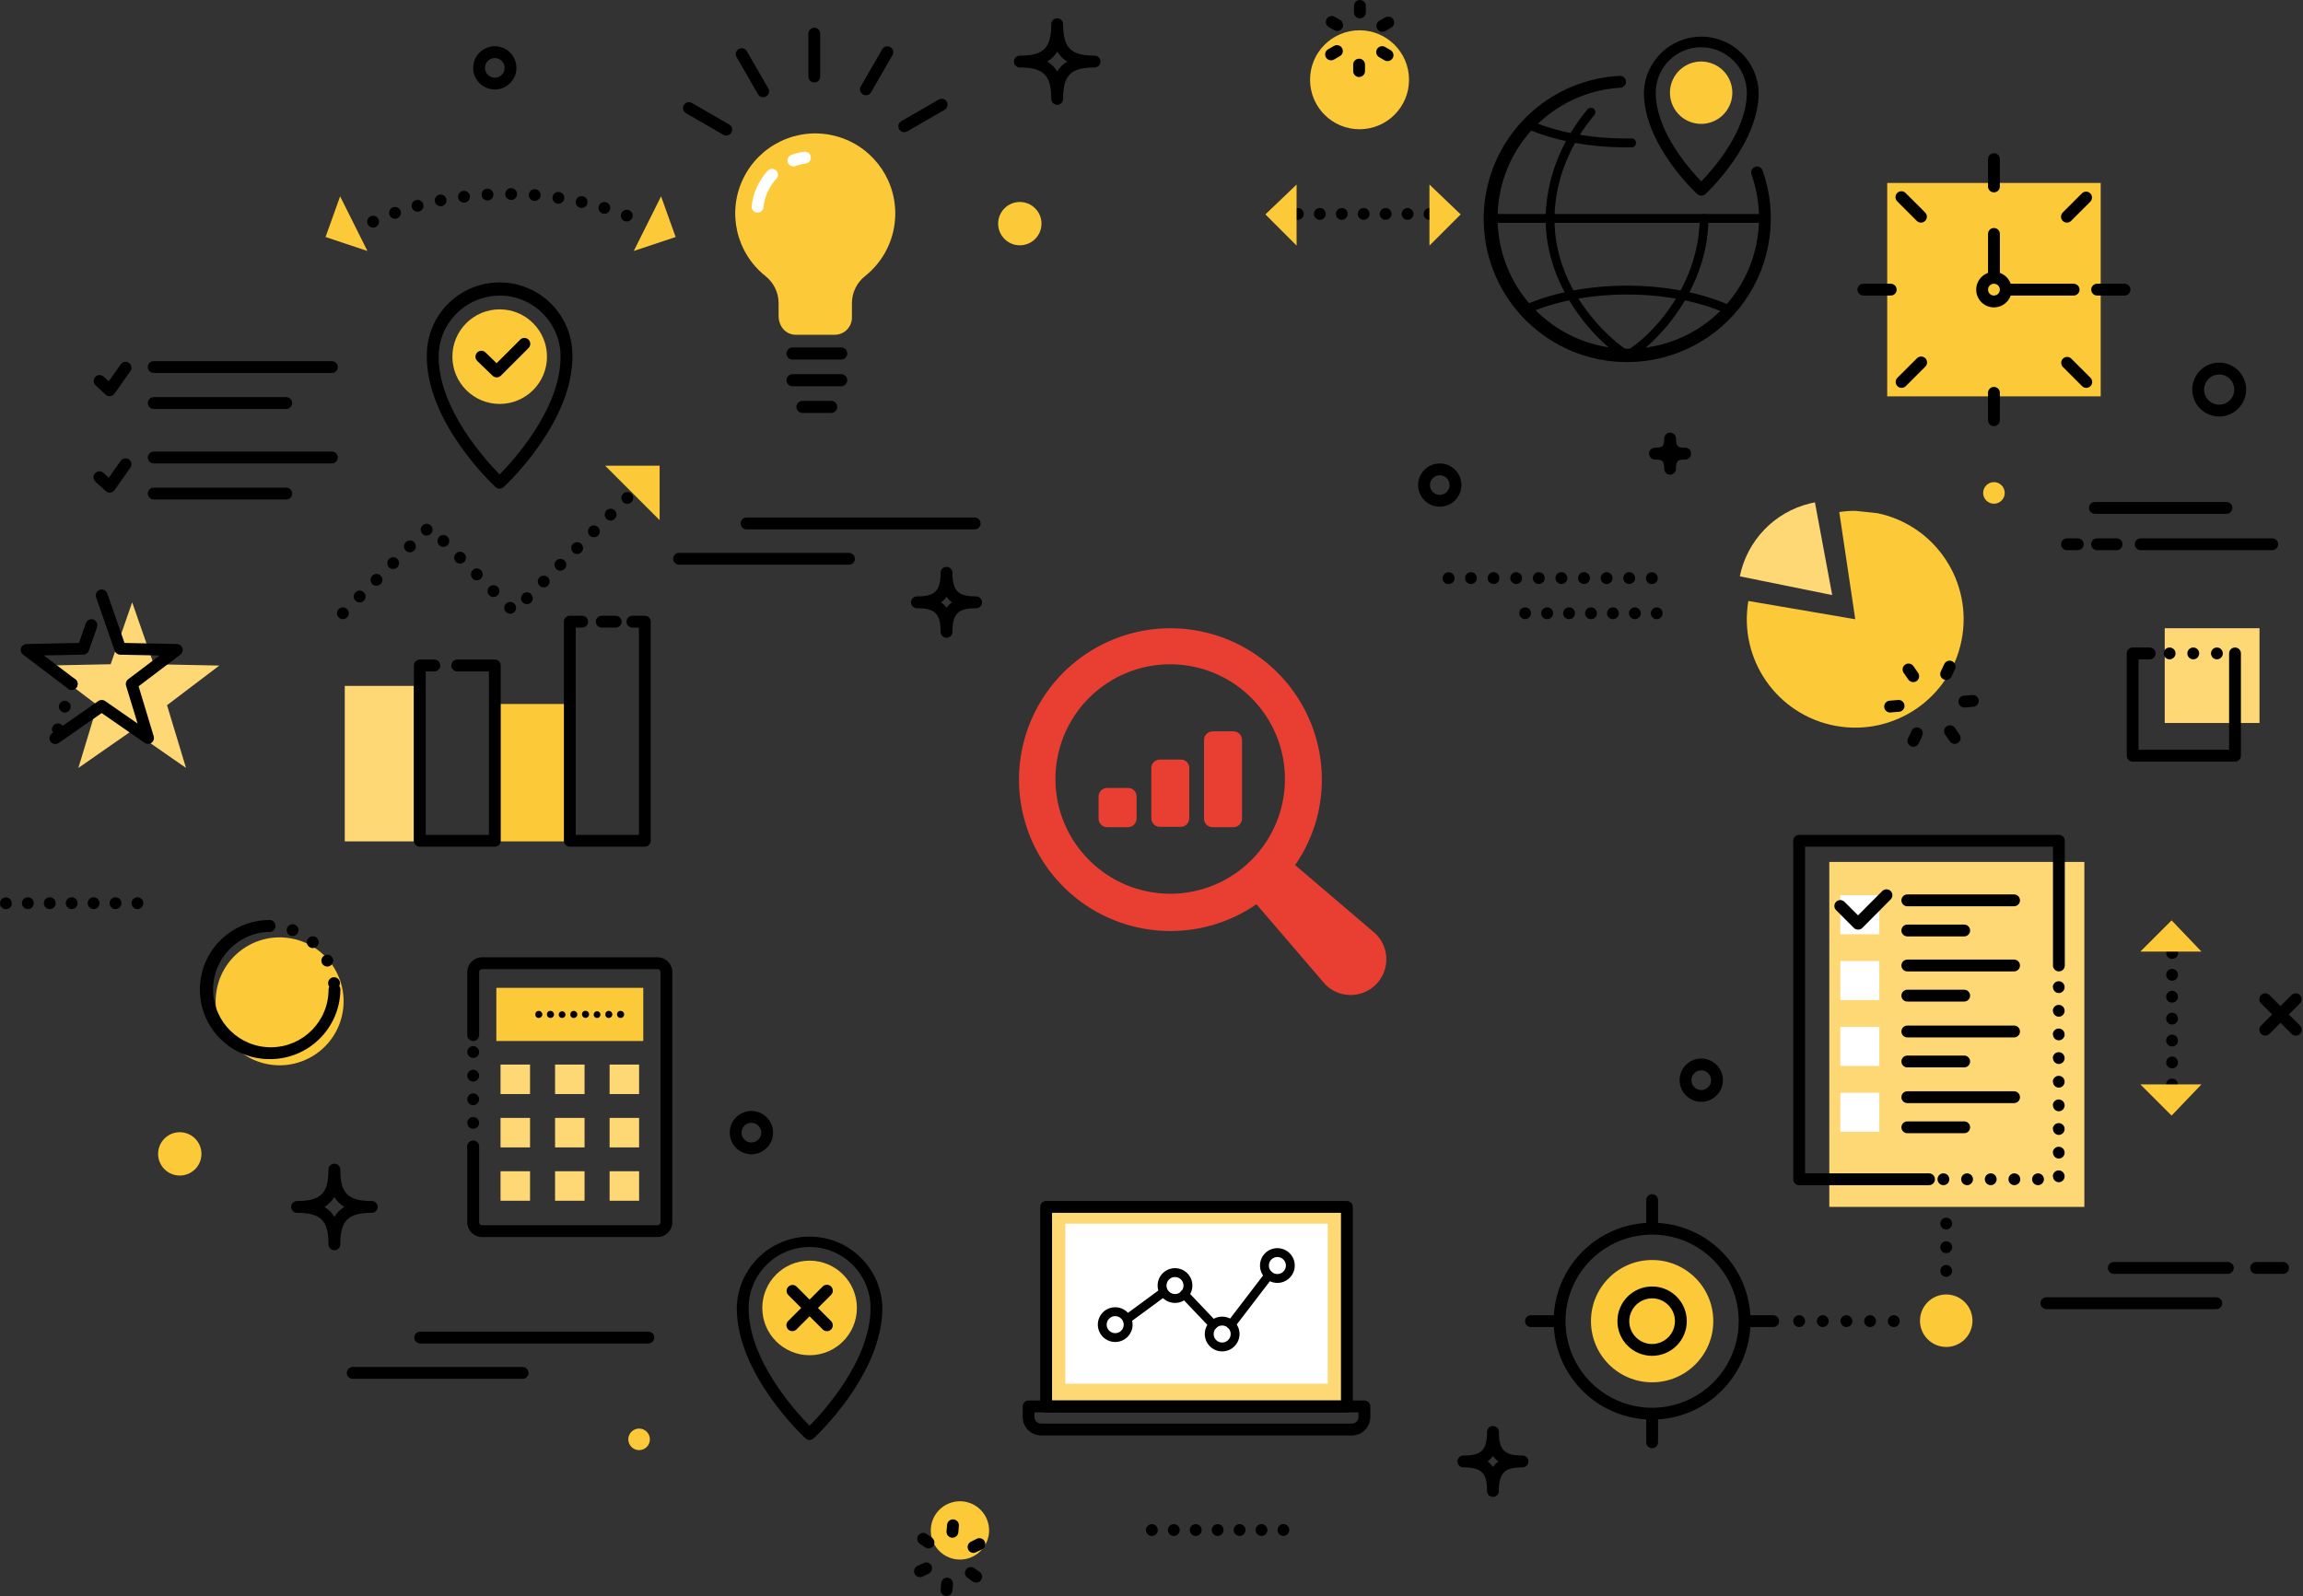 <?xml version="1.0" encoding="UTF-8"?>
<svg width="779px" height="540px" viewBox="0 0 779 540" version="1.1" xmlns="http://www.w3.org/2000/svg" xmlns:xlink="http://www.w3.org/1999/xlink">
    <rect x="0" y="0" width="779" height="540" fill="#333333" stroke="none"/>
    <title>Research-icon-illo_whitebkgrnd</title>
    <g id="Page-1" stroke="none" stroke-width="1" fill="none" fill-rule="evenodd">
        <g id="Research-icon-illo_whitebkgrnd" transform="translate(-0, 0)" fill-rule="nonzero">
            <path d="M439,74.38 C437.895,74.38 437,73.485 437,72.38 C436.997,71.848 437.206,71.337 437.58,70.96 C438.378,70.219 439.612,70.219 440.41,70.96 C440.788,71.336 441,71.847 441,72.38 C440.998,72.91 440.786,73.417 440.41,73.79 C440.037,74.166 439.53,74.378 439,74.38 Z" id="Path" fill="#000000"></path>
            <path d="M474.11,72.38 C474.11,71.275 475.005,70.38 476.11,70.38 L476.11,70.38 C477.215,70.38 478.11,71.275 478.11,72.38 L478.11,72.38 C478.11,73.485 477.215,74.38 476.11,74.38 L476.11,74.38 C475.005,74.38 474.11,73.485 474.11,72.38 Z M466.69,72.38 C466.69,71.275 467.585,70.38 468.69,70.38 L468.69,70.38 C469.795,70.38 470.69,71.275 470.69,72.38 L470.69,72.38 C470.69,73.485 469.795,74.38 468.69,74.38 L468.69,74.38 C467.585,74.38 466.69,73.485 466.69,72.38 Z M459.27,72.38 C459.27,71.275 460.165,70.38 461.27,70.38 L461.27,70.38 C462.375,70.38 463.27,71.275 463.27,72.38 L463.27,72.38 C463.27,73.485 462.375,74.38 461.27,74.38 L461.27,74.38 C460.165,74.38 459.27,73.485 459.27,72.38 Z M451.86,72.38 C451.86,71.275 452.755,70.38 453.86,70.38 L453.86,70.38 C454.965,70.38 455.86,71.275 455.86,72.38 L455.86,72.38 C455.86,73.485 454.965,74.38 453.86,74.38 L453.86,74.38 C452.755,74.38 451.86,73.485 451.86,72.38 L451.86,72.38 Z M444.44,72.38 C444.44,71.275 445.335,70.38 446.44,70.38 L446.44,70.38 C447.545,70.38 448.44,71.275 448.44,72.38 L448.44,72.38 C448.44,73.485 447.545,74.38 446.44,74.38 L446.44,74.38 C445.335,74.38 444.44,73.485 444.44,72.38 Z" id="Shape" fill="#000000"></path>
            <path d="M483.52,74.38 C482.99,74.378 482.483,74.166 482.11,73.79 C482.013,73.702 481.929,73.601 481.86,73.49 C481.787,73.382 481.724,73.269 481.67,73.15 C481.624,73.026 481.587,72.899 481.56,72.77 C481.545,72.64 481.545,72.51 481.56,72.38 C481.562,71.85 481.774,71.343 482.15,70.97 C482.93,70.195 484.19,70.195 484.97,70.97 C485.346,71.343 485.558,71.85 485.56,72.38 C485.575,72.51 485.575,72.64 485.56,72.77 C485.533,72.899 485.496,73.026 485.45,73.15 C485.401,73.271 485.337,73.385 485.26,73.49 C485.191,73.601 485.107,73.702 485.01,73.79 C484.617,74.186 484.077,74.4 483.52,74.38 Z" id="Path" fill="#000000"></path>
            <polygon id="Path" fill="#FCC938" points="483.52 62.44 483.52 83.1 494.08 72.54"></polygon>
            <polygon id="Path" fill="#FCC938" points="438.58 62.44 438.58 83.1 428.02 72.54"></polygon>
            <rect id="Rectangle" fill="#FFD876" x="618.77" y="291.63" width="86.27" height="116.72"></rect>
            <rect id="Rectangle" fill="#FCC938" x="169.02" y="238.19" width="23.72" height="46.49"></rect>
            <rect id="Rectangle" fill="#FFD876" x="116.62" y="232.07" width="23.38" height="52.61"></rect>
            <path d="M167.37,286.47 L142,286.47 C140.895,286.47 140,285.575 140,284.47 L140,225.17 C140,224.065 140.895,223.17 142,223.17 L146.92,223.17 C148.025,223.17 148.92,224.065 148.92,225.17 C148.92,226.275 148.025,227.17 146.92,227.17 L144,227.17 L144,282.47 L165.38,282.47 L165.38,227.17 L154.68,227.17 C153.575,227.17 152.68,226.275 152.68,225.17 C152.68,224.065 153.575,223.17 154.68,223.17 L167.37,223.17 C168.475,223.17 169.37,224.065 169.37,225.17 L169.37,284.47 C169.37,285.575 168.475,286.47 167.37,286.47 Z" id="Path" fill="#000000"></path>
            <path d="M218.12,286.47 L192.74,286.47 C191.635,286.47 190.74,285.575 190.74,284.47 L190.74,210.34 C190.74,209.235 191.635,208.34 192.74,208.34 L196.93,208.34 C198.035,208.34 198.93,209.235 198.93,210.34 C198.93,211.445 198.035,212.34 196.93,212.34 L194.74,212.34 L194.74,282.47 L216.12,282.47 L216.12,212.34 L213.92,212.34 C212.815,212.34 211.92,211.445 211.92,210.34 C211.92,209.235 212.815,208.34 213.92,208.34 L218.12,208.34 C219.225,208.34 220.12,209.235 220.12,210.34 L220.12,284.47 C220.12,285.575 219.225,286.47 218.12,286.47 Z" id="Path" fill="#000000"></path>
            <path d="M208.26,212.34 L203.54,212.34 C202.435,212.34 201.54,211.445 201.54,210.34 C201.54,209.235 202.435,208.34 203.54,208.34 L208.26,208.34 C209.365,208.34 210.26,209.235 210.26,210.34 C210.26,211.445 209.365,212.34 208.26,212.34 Z" id="Path" fill="#000000"></path>
            <circle id="Oval" fill="#FCC938" cx="459.87" cy="26.99" r="16.74"></circle>
            <path d="M460,6.21 C458.895,6.21 458,5.315 458,4.21 L458,2 C458,0.895 458.895,0 460,0 C461.105,0 462,0.895 462,2 L462,4.21 C462,5.315 461.105,6.21 460,6.21 Z" id="Path" fill="#000000"></path>
            <path d="M452.31,10.48 C451.958,10.484 451.612,10.39 451.31,10.21 L449.4,9.11 C448.496,8.535 448.205,7.349 448.741,6.421 C449.278,5.493 450.45,5.153 451.4,5.65 L453.31,6.75 C454.092,7.203 454.472,8.125 454.238,8.998 C454.004,9.871 453.214,10.478 452.31,10.48 L452.31,10.48 Z" id="Path" fill="#000000"></path>
            <path d="M450.24,20.41 C449.336,20.408 448.546,19.801 448.312,18.928 C448.078,18.055 448.458,17.133 449.24,16.68 L451.15,15.58 C451.77,15.186 452.556,15.163 453.198,15.521 C453.839,15.879 454.233,16.56 454.223,17.295 C454.213,18.029 453.801,18.699 453.15,19.04 L451.24,20.14 C450.938,20.32 450.592,20.414 450.24,20.41 L450.24,20.41 Z" id="Path" fill="#000000"></path>
            <path d="M459.72,26.06 C458.615,26.06 457.72,25.165 457.72,24.06 L457.72,21.86 C457.72,20.755 458.615,19.86 459.72,19.86 C460.825,19.86 461.72,20.755 461.72,21.86 L461.72,24.06 C461.72,25.165 460.825,26.06 459.72,26.06 Z" id="Path" fill="#000000"></path>
            <path d="M469.35,20.68 C469,20.682 468.655,20.593 468.35,20.42 L466.44,19.31 C465.536,18.735 465.245,17.549 465.781,16.621 C466.318,15.693 467.49,15.353 468.44,15.85 L470.35,16.95 C471.305,17.503 471.631,18.724 471.08,19.68 C470.723,20.298 470.064,20.679 469.35,20.68 Z" id="Path" fill="#000000"></path>
            <path d="M467.6,10.76 C466.689,10.766 465.889,10.157 465.654,9.277 C465.419,8.397 465.808,7.469 466.6,7.02 L468.51,5.92 C469.13,5.526 469.916,5.503 470.558,5.861 C471.199,6.219 471.593,6.9 471.583,7.635 C471.573,8.369 471.161,9.039 470.51,9.38 L468.6,10.49 C468.296,10.666 467.951,10.759 467.6,10.76 Z" id="Path" fill="#000000"></path>
            <path d="M320.49,508.9 C324.096,507.194 328.374,507.828 331.33,510.507 C334.285,513.187 335.335,517.383 333.99,521.138 C332.644,524.893 329.169,527.468 325.185,527.661 C321.2,527.854 317.492,525.628 315.79,522.02 C314.672,519.657 314.539,516.947 315.421,514.486 C316.303,512.025 318.126,510.016 320.49,508.9 L320.49,508.9 Z" id="Path" fill="#FCC938"></path>
            <path d="M311.19,533.63 C310.254,533.63 309.443,532.979 309.239,532.065 C309.035,531.151 309.493,530.218 310.34,529.82 L312.34,528.88 C312.991,528.529 313.782,528.566 314.398,528.975 C315.014,529.385 315.353,530.101 315.28,530.837 C315.207,531.573 314.734,532.209 314.05,532.49 L312.05,533.43 C311.782,533.56 311.488,533.628 311.19,533.63 Z" id="Path" fill="#000000"></path>
            <path d="M320.17,540 L320,540 C318.906,539.905 318.094,538.945 318.18,537.85 L318.36,535.65 C318.419,534.935 318.855,534.307 319.503,534 C320.151,533.694 320.914,533.757 321.503,534.165 C322.092,534.574 322.419,535.265 322.36,535.98 L322.18,538.18 C322.086,539.218 321.212,540.009 320.17,540 Z" id="Path" fill="#000000"></path>
            <path d="M330.21,535.47 C329.803,535.472 329.406,535.35 329.07,535.12 L327.26,533.86 C326.352,533.23 326.125,531.984 326.755,531.075 C327.385,530.166 328.632,529.94 329.54,530.57 L331.35,531.83 C332.066,532.329 332.375,533.235 332.114,534.068 C331.853,534.9 331.083,535.468 330.21,535.47 L330.21,535.47 Z" id="Path" fill="#000000"></path>
            <path d="M329.28,525.43 C328.352,525.42 327.552,524.773 327.35,523.867 C327.147,522.961 327.595,522.035 328.43,521.63 L330.43,520.63 C331.43,520.158 332.623,520.585 333.095,521.585 C333.567,522.585 333.14,523.778 332.14,524.25 L330.14,525.19 C329.875,525.334 329.581,525.416 329.28,525.43 L329.28,525.43 Z" id="Path" fill="#000000"></path>
            <path d="M322.12,520.28 L322,520.28 C321.471,520.237 320.98,519.985 320.637,519.579 C320.294,519.174 320.126,518.649 320.17,518.12 L320.35,515.92 C320.441,514.815 321.41,513.994 322.515,514.085 C323.62,514.176 324.441,515.145 324.35,516.25 L324.16,518.45 C324.07,519.503 323.177,520.305 322.12,520.28 Z" id="Path" fill="#000000"></path>
            <path d="M314.07,523.9 C313.662,523.899 313.264,523.773 312.93,523.54 L311.12,522.29 C310.212,521.66 309.985,520.414 310.615,519.505 C311.245,518.596 312.492,518.37 313.4,519 L315.21,520.26 C315.926,520.759 316.235,521.665 315.974,522.498 C315.713,523.33 314.943,523.898 314.07,523.9 Z" id="Path" fill="#000000"></path>
            <path d="M635.09,173.64 C654.73,177.775 667.397,196.931 663.511,216.622 C659.626,236.313 640.632,249.222 620.893,245.587 C601.155,241.952 588.006,223.123 591.39,203.34 L627.55,209.52 L622.14,173.24 C623.938,172.973 625.753,172.84 627.57,172.84 L635.09,173.64 Z" id="Path" fill="#FCC938"></path>
            <path d="M619.75,201.34 L588.5,195 C590.96,182.885 600.192,173.279 612.2,170.34 C612.77,170.2 613.34,170.08 613.91,169.97 L619.75,201.34 Z" id="Path" fill="#FFD876"></path>
            <path d="M658.32,230.07 C658.027,230.067 657.737,230.002 657.47,229.88 C656.98,229.662 656.599,229.256 656.411,228.754 C656.223,228.253 656.244,227.696 656.47,227.21 L657.66,224.68 C658.132,223.68 659.325,223.253 660.325,223.725 C661.325,224.197 661.752,225.39 661.28,226.39 L660.09,228.92 C659.767,229.609 659.081,230.055 658.32,230.07 Z" id="Path" fill="#000000"></path>
            <path d="M647.16,230.8 C646.502,230.802 645.885,230.481 645.51,229.94 L643.92,227.65 C643.511,227.064 643.446,226.304 643.748,225.657 C644.051,225.01 644.676,224.574 645.388,224.512 C646.1,224.451 646.791,224.774 647.2,225.36 L648.8,227.66 C649.428,228.566 649.204,229.81 648.3,230.44 C647.966,230.673 647.568,230.799 647.16,230.8 L647.16,230.8 Z" id="Path" fill="#000000"></path>
            <path d="M639.42,241.07 C638.315,241.114 637.384,240.255 637.34,239.15 C637.296,238.045 638.155,237.114 639.26,237.07 L642.04,236.83 C642.569,236.786 643.094,236.954 643.5,237.297 C643.905,237.64 644.157,238.131 644.2,238.66 C644.292,239.759 643.478,240.725 642.38,240.82 L639.59,241.05 L639.42,241.07 Z" id="Path" fill="#000000"></path>
            <path d="M647.24,252.67 C646.946,252.67 646.656,252.605 646.39,252.48 C645.903,252.262 645.523,251.858 645.335,251.358 C645.148,250.859 645.167,250.305 645.39,249.82 L646.58,247.29 C646.875,246.63 647.504,246.18 648.225,246.114 C648.945,246.049 649.645,246.377 650.054,246.974 C650.464,247.57 650.52,248.341 650.2,248.99 L649.01,251.52 C648.687,252.209 648.001,252.655 647.24,252.67 Z" id="Path" fill="#000000"></path>
            <path d="M661.19,251.7 C660.536,251.699 659.923,251.378 659.55,250.84 L657.95,248.54 C657.32,247.631 657.547,246.385 658.455,245.755 C659.364,245.125 660.61,245.351 661.24,246.26 L662.83,248.56 C663.458,249.466 663.234,250.71 662.33,251.34 C661.996,251.573 661.598,251.699 661.19,251.7 Z" id="Path" fill="#000000"></path>
            <path d="M664.54,239.37 C663.435,239.417 662.502,238.56 662.455,237.455 C662.408,236.35 663.265,235.417 664.37,235.37 L667.16,235.14 C667.875,235.081 668.566,235.408 668.975,235.997 C669.383,236.586 669.446,237.349 669.14,237.997 C668.833,238.645 668.205,239.081 667.49,239.14 L664.7,239.38 L664.54,239.37 Z" id="Path" fill="#000000"></path>
            <path d="M112.25,126.19 L52,126.19 C50.895,126.19 50,125.295 50,124.19 C50,123.085 50.895,122.19 52,122.19 L112.27,122.19 C113.375,122.19 114.27,123.085 114.27,124.19 C114.27,125.295 113.375,126.19 112.27,126.19 L112.25,126.19 Z" id="Path" fill="#000000"></path>
            <path d="M96.82,138.37 L52,138.37 C50.895,138.37 50,137.475 50,136.37 C50,135.265 50.895,134.37 52,134.37 L96.82,134.37 C97.925,134.37 98.82,135.265 98.82,136.37 C98.82,137.475 97.925,138.37 96.82,138.37 Z" id="Path" fill="#000000"></path>
            <path d="M112.25,156.79 L52,156.79 C50.895,156.79 50,155.895 50,154.79 C50,153.685 50.895,152.79 52,152.79 L112.27,152.79 C113.375,152.79 114.27,153.685 114.27,154.79 C114.27,155.895 113.375,156.79 112.27,156.79 L112.25,156.79 Z" id="Path" fill="#000000"></path>
            <path d="M96.82,169 L52,169 C50.895,169 50,168.105 50,167 C50,165.895 50.895,165 52,165 L96.82,165 C97.925,165 98.82,165.895 98.82,167 C98.82,168.105 97.925,169 96.82,169 Z" id="Path" fill="#000000"></path>
            <path d="M37.11,134.06 C36.606,134.061 36.12,133.872 35.75,133.53 L32.29,130.33 C31.514,129.574 31.481,128.338 32.215,127.542 C32.949,126.746 34.184,126.678 35,127.39 L36.79,129 L40.79,123.34 C41.187,122.719 41.894,122.366 42.629,122.423 C43.364,122.48 44.008,122.936 44.305,123.611 C44.603,124.286 44.504,125.069 44.05,125.65 L38.74,133.17 C38.41,133.641 37.892,133.947 37.32,134.01 L37.11,134.06 Z" id="Path" fill="#000000"></path>
            <path d="M37.11,166.68 C36.606,166.681 36.12,166.492 35.75,166.15 L32.29,163 C31.462,162.252 31.397,160.973 32.145,160.145 C32.893,159.317 34.172,159.252 35,160 L36.79,161.65 L40.79,155.99 C41.187,155.369 41.894,155.016 42.629,155.073 C43.364,155.13 44.008,155.586 44.305,156.261 C44.603,156.936 44.504,157.719 44.05,158.3 L38.74,165.83 C38.408,166.298 37.89,166.6 37.32,166.66 L37.11,166.68 Z" id="Path" fill="#000000"></path>
            <path d="M357.6,35.46 C356.495,35.46 355.6,34.565 355.6,33.46 C355.6,25.46 353.01,22.83 344.96,22.83 C343.855,22.83 342.96,21.935 342.96,20.83 C342.96,19.725 343.855,18.83 344.96,18.83 C353.01,18.83 355.6,16.24 355.6,8.19 C355.6,7.085 356.495,6.19 357.6,6.19 C358.705,6.19 359.6,7.085 359.6,8.19 C359.6,16.19 362.19,18.83 370.24,18.83 C371.345,18.83 372.24,19.725 372.24,20.83 C372.24,21.935 371.345,22.83 370.24,22.83 C362.19,22.83 359.6,25.41 359.6,33.46 C359.6,34.565 358.705,35.46 357.6,35.46 Z M354.23,20.83 C355.623,21.647 356.783,22.807 357.6,24.2 C358.426,22.804 359.597,21.643 361,20.83 C359.609,20.006 358.45,18.843 357.63,17.45 C356.802,18.847 355.632,20.01 354.23,20.83 L354.23,20.83 Z" id="Shape" fill="#000000"></path>
            <path d="M113.11,423 C112.005,423 111.11,422.105 111.11,421 C111.11,412.94 108.53,410.36 100.47,410.36 C99.365,410.36 98.47,409.465 98.47,408.36 C98.47,407.255 99.365,406.36 100.47,406.36 C108.53,406.36 111.11,403.77 111.11,395.72 C111.11,394.615 112.005,393.72 113.11,393.72 C114.215,393.72 115.11,394.615 115.11,395.72 C115.11,403.77 117.7,406.36 125.75,406.36 C126.855,406.36 127.75,407.255 127.75,408.36 C127.75,409.465 126.855,410.36 125.75,410.36 C117.75,410.36 115.11,412.94 115.11,421 C115.11,422.105 114.215,423 113.11,423 Z M109.74,408.36 C111.13,409.18 112.29,410.34 113.11,411.73 C113.931,410.337 115.095,409.177 116.49,408.36 C115.095,407.543 113.931,406.383 113.11,404.99 C112.289,406.377 111.129,407.533 109.74,408.35 L109.74,408.36 Z" id="Shape" fill="#000000"></path>
            <path d="M320.17,215.79 C319.065,215.79 318.17,214.895 318.17,213.79 C318.17,207.66 316.3,205.79 310.17,205.79 C309.065,205.79 308.17,204.895 308.17,203.79 C308.17,202.685 309.065,201.79 310.17,201.79 C316.31,201.79 318.17,199.92 318.17,193.79 C318.17,192.685 319.065,191.79 320.17,191.79 C321.275,191.79 322.17,192.685 322.17,193.79 C322.17,199.93 324.04,201.79 330.17,201.79 C331.275,201.79 332.17,202.685 332.17,203.79 C332.17,204.895 331.275,205.79 330.17,205.79 C324.04,205.79 322.17,207.66 322.17,213.79 C322.17,214.895 321.275,215.79 320.17,215.79 Z M318.32,203.79 C319.037,204.297 319.663,204.923 320.17,205.64 C320.677,204.923 321.303,204.297 322.02,203.79 C321.303,203.283 320.677,202.657 320.17,201.94 C319.663,202.657 319.037,203.283 318.32,203.79 L318.32,203.79 Z" id="Shape" fill="#000000"></path>
            <path d="M505,506.48 C503.895,506.48 503,505.585 503,504.48 C503,498.35 501.13,496.48 495,496.48 C493.895,496.48 493,495.585 493,494.48 C493,493.375 493.895,492.48 495,492.48 C501.14,492.48 503,490.61 503,484.48 C503,483.375 503.895,482.48 505,482.48 C506.105,482.48 507,483.375 507,484.48 C507,490.62 508.87,492.48 515,492.48 C516.105,492.48 517,493.375 517,494.48 C517,495.585 516.105,496.48 515,496.48 C508.87,496.48 507,498.35 507,504.48 C507,505.585 506.105,506.48 505,506.48 Z M503.15,494.48 C503.867,494.987 504.493,495.613 505,496.33 C505.507,495.613 506.133,494.987 506.85,494.48 C506.133,493.973 505.507,493.347 505,492.63 C504.493,493.347 503.867,493.973 503.15,494.48 Z" id="Shape" fill="#000000"></path>
            <path d="M564.92,160.6 C563.815,160.6 562.92,159.705 562.92,158.6 C562.92,155.98 562.42,155.49 559.8,155.49 C558.695,155.49 557.8,154.595 557.8,153.49 C557.8,152.385 558.695,151.49 559.8,151.49 C562.42,151.49 562.92,150.99 562.92,148.37 C562.92,147.265 563.815,146.37 564.92,146.37 C566.025,146.37 566.92,147.265 566.92,148.37 C566.92,150.99 567.41,151.49 570.03,151.49 C571.135,151.49 572.03,152.385 572.03,153.49 C572.03,154.595 571.135,155.49 570.03,155.49 C567.41,155.49 566.92,155.98 566.92,158.6 C566.92,159.705 566.025,160.6 564.92,160.6 Z" id="Path" fill="#000000"></path>
            <path d="M753.12,173.85 L708.62,173.85 C707.515,173.85 706.62,172.955 706.62,171.85 C706.62,170.745 707.515,169.85 708.62,169.85 L753.12,169.85 C754.225,169.85 755.12,170.745 755.12,171.85 C755.12,172.955 754.225,173.85 753.12,173.85 Z" id="Path" fill="#000000"></path>
            <path d="M768.59,186.15 L724.1,186.15 C722.995,186.15 722.1,185.255 722.1,184.15 C722.1,183.045 722.995,182.15 724.1,182.15 L768.59,182.15 C769.695,182.15 770.59,183.045 770.59,184.15 C770.59,185.255 769.695,186.15 768.59,186.15 Z" id="Path" fill="#000000"></path>
            <path d="M715.94,186.15 L709.33,186.15 C708.225,186.15 707.33,185.255 707.33,184.15 C707.33,183.045 708.225,182.15 709.33,182.15 L715.94,182.15 C717.045,182.15 717.94,183.045 717.94,184.15 C717.94,185.255 717.045,186.15 715.94,186.15 Z" id="Path" fill="#000000"></path>
            <path d="M702.82,186.15 L699.17,186.15 C698.065,186.15 697.17,185.255 697.17,184.15 C697.17,183.045 698.065,182.15 699.17,182.15 L702.82,182.15 C703.925,182.15 704.82,183.045 704.82,184.15 C704.82,185.255 703.925,186.15 702.82,186.15 Z" id="Path" fill="#000000"></path>
            <path d="M287.16,191.06 L229.69,191.06 C228.585,191.06 227.69,190.165 227.69,189.06 C227.69,187.955 228.585,187.06 229.69,187.06 L287.16,187.06 C288.265,187.06 289.16,187.955 289.16,189.06 C289.16,190.165 288.265,191.06 287.16,191.06 L287.16,191.06 Z" id="Path" fill="#000000"></path>
            <path d="M329.69,179.1 L252.52,179.1 C251.415,179.1 250.52,178.205 250.52,177.1 C250.52,175.995 251.415,175.1 252.52,175.1 L329.69,175.1 C330.795,175.1 331.69,175.995 331.69,177.1 C331.69,178.205 330.795,179.1 329.69,179.1 Z" id="Path" fill="#000000"></path>
            <path d="M176.78,466.52 L119.31,466.52 C118.205,466.52 117.31,465.625 117.31,464.52 C117.31,463.415 118.205,462.52 119.31,462.52 L176.78,462.52 C177.885,462.52 178.78,463.415 178.78,464.52 C178.78,465.625 177.885,466.52 176.78,466.52 Z" id="Path" fill="#000000"></path>
            <path d="M219.31,454.56 L142.14,454.56 C141.035,454.56 140.14,453.665 140.14,452.56 C140.14,451.455 141.035,450.56 142.14,450.56 L219.31,450.56 C220.415,450.56 221.31,451.455 221.31,452.56 C221.31,453.665 220.415,454.56 219.31,454.56 Z" id="Path" fill="#000000"></path>
            <path d="M749.67,442.94 L692.2,442.94 C691.095,442.94 690.2,442.045 690.2,440.94 C690.2,439.835 691.095,438.94 692.2,438.94 L749.67,438.94 C750.775,438.94 751.67,439.835 751.67,440.94 C751.67,442.045 750.775,442.94 749.67,442.94 L749.67,442.94 Z" id="Path" fill="#000000"></path>
            <path d="M753.61,431 L715,431 C713.895,431 713,430.105 713,429 C713,427.895 713.895,427 715,427 L753.58,427 C754.685,427 755.58,427.895 755.58,429 C755.58,430.105 754.685,431 753.58,431 L753.61,431 Z" id="Path" fill="#000000"></path>
            <path d="M772.26,431 L763.15,431 C762.045,431 761.15,430.105 761.15,429 C761.15,427.895 762.045,427 763.15,427 L772.26,427 C773.365,427 774.26,427.895 774.26,429 C774.26,430.105 773.365,431 772.26,431 Z" id="Path" fill="#000000"></path>
            <path d="M515.9,209.5 C514.795,209.5 513.9,208.605 513.9,207.5 C513.89,207.37 513.89,207.24 513.9,207.11 C513.929,206.98 513.97,206.853 514.02,206.73 C514.068,206.611 514.128,206.497 514.2,206.39 C514.272,206.278 514.356,206.174 514.45,206.08 C515.248,205.339 516.482,205.339 517.28,206.08 C517.374,206.174 517.458,206.278 517.53,206.39 C517.602,206.497 517.662,206.611 517.71,206.73 C517.76,206.853 517.801,206.98 517.83,207.11 C517.84,207.24 517.84,207.37 517.83,207.5 C517.83,208.605 516.935,209.5 515.83,209.5 L515.9,209.5 Z" id="Path" fill="#000000"></path>
            <path d="M551,207.5 C551,206.395 551.895,205.5 553,205.5 L553,205.5 C554.105,205.5 555,206.395 555,207.5 L555,207.5 C555,208.605 554.105,209.5 553,209.5 L553,209.5 C551.895,209.5 551,208.605 551,207.5 Z M543.58,207.5 C543.58,206.395 544.475,205.5 545.58,205.5 L545.58,205.5 C546.685,205.5 547.58,206.395 547.58,207.5 L547.58,207.5 C547.58,208.605 546.685,209.5 545.58,209.5 L545.58,209.5 C545.046,209.505 544.532,209.297 544.153,208.921 C543.773,208.546 543.56,208.034 543.56,207.5 L543.58,207.5 Z M536.16,207.5 C536.16,206.395 537.055,205.5 538.16,205.5 L538.16,205.5 C539.265,205.5 540.16,206.395 540.16,207.5 L540.16,207.5 C540.16,208.605 539.265,209.5 538.16,209.5 L538.16,209.5 C537.626,209.505 537.112,209.297 536.733,208.921 C536.353,208.546 536.14,208.034 536.14,207.5 L536.16,207.5 Z M528.75,207.5 C528.75,206.395 529.645,205.5 530.75,205.5 L530.75,205.5 C531.855,205.5 532.75,206.395 532.75,207.5 L532.75,207.5 C532.75,208.605 531.855,209.5 530.75,209.5 L530.75,209.5 C530.216,209.505 529.702,209.297 529.323,208.921 C528.943,208.546 528.73,208.034 528.73,207.5 L528.75,207.5 Z M521.33,207.5 C521.33,206.395 522.225,205.5 523.33,205.5 L523.33,205.5 C524.435,205.5 525.33,206.395 525.33,207.5 L525.33,207.5 C525.33,208.605 524.435,209.5 523.33,209.5 L523.33,209.5 C522.796,209.505 522.282,209.297 521.903,208.921 C521.523,208.546 521.31,208.034 521.31,207.5 L521.33,207.5 Z" id="Shape" fill="#000000"></path>
            <path d="M560.39,209.5 C559.86,209.498 559.353,209.286 558.98,208.91 C558.364,208.287 558.225,207.335 558.638,206.562 C559.051,205.789 559.919,205.375 560.78,205.54 C560.907,205.561 561.032,205.598 561.15,205.65 C561.273,205.698 561.39,205.758 561.5,205.83 C561.606,205.905 561.707,205.989 561.8,206.08 C562.176,206.455 562.387,206.964 562.387,207.495 C562.387,208.026 562.176,208.535 561.8,208.91 C561.709,209.004 561.609,209.088 561.5,209.16 C561.39,209.232 561.273,209.292 561.15,209.34 C561.03,209.39 560.907,209.431 560.78,209.46 C560.651,209.483 560.521,209.497 560.39,209.5 Z" id="Path" fill="#000000"></path>
            <path d="M389.63,519.68 C389.102,519.68 388.595,519.472 388.22,519.1 C387.842,518.724 387.63,518.213 387.63,517.68 C387.632,517.15 387.844,516.643 388.22,516.27 C388.311,516.176 388.411,516.092 388.52,516.02 C388.631,515.95 388.748,515.89 388.87,515.84 C388.99,515.79 389.114,515.749 389.24,515.72 C389.498,515.669 389.763,515.669 390.02,515.72 C390.15,515.749 390.277,515.79 390.4,515.84 C390.518,515.89 390.632,515.95 390.74,516.02 C390.85,516.095 390.954,516.178 391.05,516.27 C391.141,516.363 391.225,516.464 391.3,516.57 C391.37,516.681 391.43,516.798 391.48,516.92 C391.577,517.162 391.628,517.42 391.63,517.68 C391.627,517.944 391.576,518.204 391.48,518.45 C391.432,518.569 391.372,518.683 391.3,518.79 C391.225,518.9 391.141,519.003 391.05,519.1 C390.673,519.474 390.162,519.683 389.63,519.68 Z" id="Path" fill="#000000"></path>
            <path d="M424.71,517.68 C424.71,516.575 425.605,515.68 426.71,515.68 L426.71,515.68 C427.815,515.68 428.71,516.575 428.71,517.68 L428.71,517.68 C428.71,518.785 427.815,519.68 426.71,519.68 L426.71,519.68 C425.605,519.68 424.71,518.785 424.71,517.68 Z M417.29,517.68 C417.29,516.575 418.185,515.68 419.29,515.68 L419.29,515.68 C420.395,515.68 421.29,516.575 421.29,517.68 L421.29,517.68 C421.29,518.785 420.395,519.68 419.29,519.68 L419.29,519.68 C418.185,519.68 417.29,518.785 417.29,517.68 Z M409.88,517.68 C409.88,516.575 410.775,515.68 411.88,515.68 L411.88,515.68 C412.985,515.68 413.88,516.575 413.88,517.68 L413.88,517.68 C413.88,518.785 412.985,519.68 411.88,519.68 L411.88,519.68 C410.775,519.68 409.88,518.785 409.88,517.68 L409.88,517.68 Z M402.46,517.68 C402.46,516.575 403.355,515.68 404.46,515.68 L404.46,515.68 C405.565,515.68 406.46,516.575 406.46,517.68 L406.46,517.68 C406.46,518.785 405.565,519.68 404.46,519.68 L404.46,519.68 C403.355,519.68 402.46,518.785 402.46,517.68 Z M395.05,517.68 C395.05,516.575 395.945,515.68 397.05,515.68 L397.05,515.68 C398.155,515.68 399.05,516.575 399.05,517.68 L399.05,517.68 C399.05,518.785 398.155,519.68 397.05,519.68 L397.05,519.68 C395.945,519.68 395.05,518.785 395.05,517.68 L395.05,517.68 Z" id="Shape" fill="#000000"></path>
            <path d="M434.13,519.68 C433.866,519.677 433.606,519.626 433.36,519.53 C433.241,519.482 433.127,519.422 433.02,519.35 L432.71,519.1 C432.334,518.725 432.123,518.216 432.123,517.685 C432.123,517.154 432.334,516.645 432.71,516.27 C432.799,516.172 432.896,516.082 433,516 C433.107,515.928 433.221,515.868 433.34,515.82 C433.463,515.77 433.59,515.729 433.72,515.7 C433.978,515.649 434.243,515.649 434.5,515.7 C434.626,515.731 434.75,515.771 434.87,515.82 C434.992,515.87 435.109,515.93 435.22,516 C435.329,516.072 435.429,516.156 435.52,516.25 C435.896,516.625 436.107,517.134 436.107,517.665 C436.107,518.196 435.896,518.705 435.52,519.08 C435.427,519.171 435.326,519.255 435.22,519.33 C435.109,519.4 434.992,519.46 434.87,519.51 C434.628,519.607 434.37,519.658 434.11,519.66 L434.13,519.68 Z" id="Path" fill="#000000"></path>
            <path d="M2,307.59 C1.87,307.605 1.74,307.605 1.61,307.59 C1.483,307.569 1.358,307.532 1.24,307.48 C1.116,307.431 0.999,307.367 0.89,307.29 C0.779,307.221 0.678,307.137 0.59,307.04 C0.496,306.949 0.412,306.849 0.34,306.74 C0.267,306.632 0.204,306.519 0.15,306.4 C0.15,306.28 0.07,306.15 0.04,306.02 C-0.013,305.763 -0.013,305.497 0.04,305.24 C0.04,305.11 0.11,304.99 0.15,304.87 C0.203,304.748 0.267,304.631 0.34,304.52 C0.412,304.411 0.496,304.311 0.59,304.22 C1.384,303.469 2.626,303.469 3.42,304.22 C4.195,305 4.195,306.26 3.42,307.04 C3.326,307.135 3.222,307.218 3.11,307.29 C3.005,307.367 2.891,307.43 2.77,307.48 C2.648,307.532 2.521,307.569 2.39,307.59 C2.26,307.605 2.13,307.605 2,307.59 L2,307.59 Z" id="Path" fill="#000000"></path>
            <path d="M37.08,305.59 C37.08,304.485 37.975,303.59 39.08,303.59 L39.08,303.59 C40.185,303.59 41.08,304.485 41.08,305.59 L41.08,305.59 C41.08,306.695 40.185,307.59 39.08,307.59 L39.08,307.59 C37.975,307.59 37.08,306.695 37.08,305.59 Z M29.66,305.59 C29.66,304.485 30.555,303.59 31.66,303.59 L31.66,303.59 C32.765,303.59 33.66,304.485 33.66,305.59 L33.66,305.59 C33.66,306.695 32.765,307.59 31.66,307.59 L31.66,307.59 C30.555,307.59 29.66,306.695 29.66,305.59 Z M22.25,305.59 C22.25,304.485 23.145,303.59 24.25,303.59 L24.25,303.59 C25.355,303.59 26.25,304.485 26.25,305.59 L26.25,305.59 C26.25,306.695 25.355,307.59 24.25,307.59 L24.25,307.59 C23.145,307.59 22.25,306.695 22.25,305.59 L22.25,305.59 Z M14.83,305.59 C14.83,304.485 15.725,303.59 16.83,303.59 L16.83,303.59 C17.935,303.59 18.83,304.485 18.83,305.59 L18.83,305.59 C18.83,306.695 17.935,307.59 16.83,307.59 L16.83,307.59 C15.725,307.59 14.83,306.695 14.83,305.59 L14.83,305.59 Z M7.42,305.59 C7.42,304.485 8.315,303.59 9.42,303.59 L9.42,303.59 C10.525,303.59 11.42,304.485 11.42,305.59 L11.42,305.59 C11.42,306.695 10.525,307.59 9.42,307.59 L9.42,307.59 C8.315,307.59 7.42,306.695 7.42,305.59 L7.42,305.59 Z" id="Shape" fill="#000000"></path>
            <path d="M46.5,307.59 C46.236,307.587 45.976,307.536 45.73,307.44 C45.608,307.393 45.494,307.329 45.39,307.25 C45.276,307.181 45.172,307.097 45.08,307 C44.305,306.22 44.305,304.96 45.08,304.18 C45.172,304.083 45.276,303.999 45.39,303.93 C45.496,303.855 45.61,303.791 45.73,303.74 C45.853,303.693 45.981,303.656 46.11,303.63 C46.368,303.579 46.633,303.579 46.89,303.63 C47.016,303.657 47.14,303.694 47.26,303.74 C47.382,303.793 47.499,303.857 47.61,303.93 C47.721,303.999 47.822,304.083 47.91,304.18 C48.685,304.96 48.685,306.22 47.91,307 C47.537,307.376 47.03,307.588 46.5,307.59 Z" id="Path" fill="#000000"></path>
            <path d="M489.91,197.59 C489.78,197.6 489.65,197.6 489.52,197.59 C489.39,197.561 489.263,197.52 489.14,197.47 C489.021,197.422 488.907,197.362 488.8,197.29 C488.688,197.218 488.584,197.134 488.49,197.04 C488.401,196.945 488.318,196.844 488.24,196.74 C488.17,196.629 488.11,196.512 488.06,196.39 C488.025,196.263 488.005,196.132 488,196 C487.985,195.867 487.985,195.733 488,195.6 C488,195.072 488.208,194.565 488.58,194.19 C488.674,194.096 488.778,194.012 488.89,193.94 C488.997,193.868 489.111,193.808 489.23,193.76 C489.353,193.71 489.48,193.669 489.61,193.64 C489.868,193.589 490.133,193.589 490.39,193.64 C490.516,193.671 490.64,193.711 490.76,193.76 C490.882,193.81 490.999,193.87 491.11,193.94 C491.217,194.015 491.317,194.098 491.41,194.19 C491.782,194.565 491.99,195.072 491.99,195.6 C492,195.733 492,195.867 491.99,196 C491.959,196.126 491.919,196.25 491.87,196.37 C491.82,196.492 491.76,196.609 491.69,196.72 C491.541,196.935 491.355,197.121 491.14,197.27 C491.029,197.34 490.912,197.4 490.79,197.45 C490.67,197.499 490.546,197.539 490.42,197.57 C490.251,197.594 490.08,197.6 489.91,197.59 Z" id="Path" fill="#000000"></path>
            <path d="M549.09,195.59 C549.09,194.485 549.985,193.59 551.09,193.59 L551.09,193.59 C552.195,193.59 553.09,194.485 553.09,195.59 L553.09,195.59 C553.09,196.695 552.195,197.59 551.09,197.59 L551.09,197.59 C549.985,197.59 549.09,196.695 549.09,195.59 Z M541.44,195.59 C541.44,194.485 542.335,193.59 543.44,193.59 L543.44,193.59 C544.545,193.59 545.44,194.485 545.44,195.59 L545.44,195.59 C545.44,196.695 544.545,197.59 543.44,197.59 L543.44,197.59 C542.335,197.59 541.44,196.695 541.44,195.59 Z M533.79,195.59 C533.79,194.485 534.685,193.59 535.79,193.59 L535.79,193.59 C536.895,193.59 537.79,194.485 537.79,195.59 L537.79,195.59 C537.79,196.695 536.895,197.59 535.79,197.59 L535.79,197.59 C535.26,197.59 534.751,197.379 534.376,197.004 C534.001,196.629 533.79,196.12 533.79,195.59 L533.79,195.59 Z M526.15,195.59 C526.15,194.485 527.045,193.59 528.15,193.59 L528.15,193.59 C529.255,193.59 530.15,194.485 530.15,195.59 L530.15,195.59 C530.15,196.695 529.255,197.59 528.15,197.59 L528.15,197.59 C527.045,197.59 526.15,196.695 526.15,195.59 Z M518.5,195.59 C518.5,194.485 519.395,193.59 520.5,193.59 L520.5,193.59 C521.605,193.59 522.5,194.485 522.5,195.59 L522.5,195.59 C522.5,196.695 521.605,197.59 520.5,197.59 L520.5,197.59 C519.97,197.59 519.461,197.379 519.086,197.004 C518.711,196.629 518.5,196.12 518.5,195.59 L518.5,195.59 Z M510.85,195.59 C510.85,194.485 511.745,193.59 512.85,193.59 L512.85,193.59 C513.955,193.59 514.85,194.485 514.85,195.59 L514.85,195.59 C514.85,196.695 513.955,197.59 512.85,197.59 L512.85,197.59 C512.32,197.59 511.811,197.379 511.436,197.004 C511.061,196.629 510.85,196.12 510.85,195.59 L510.85,195.59 Z M503.2,195.59 C503.2,194.485 504.095,193.59 505.2,193.59 L505.2,193.59 C506.305,193.59 507.2,194.485 507.2,195.59 L507.2,195.59 C507.2,196.695 506.305,197.59 505.2,197.59 L505.2,197.59 C504.67,197.59 504.161,197.379 503.786,197.004 C503.411,196.629 503.2,196.12 503.2,195.59 L503.2,195.59 Z M495.55,195.59 C495.55,194.485 496.445,193.59 497.55,193.59 L497.55,193.59 C498.655,193.59 499.55,194.485 499.55,195.59 L499.55,195.59 C499.55,196.695 498.655,197.59 497.55,197.59 L497.55,197.59 C497.02,197.59 496.511,197.379 496.136,197.004 C495.761,196.629 495.55,196.12 495.55,195.59 L495.55,195.59 Z" id="Shape" fill="#000000"></path>
            <path d="M558.74,197.59 C558.61,197.6 558.48,197.6 558.35,197.59 C558.22,197.561 558.093,197.52 557.97,197.47 C557.852,197.42 557.738,197.36 557.63,197.29 C557.52,197.215 557.416,197.132 557.32,197.04 C556.944,196.665 556.733,196.156 556.733,195.625 C556.733,195.094 556.944,194.585 557.32,194.21 C557.416,194.118 557.52,194.035 557.63,193.96 C557.738,193.89 557.852,193.83 557.97,193.78 C558.093,193.73 558.22,193.689 558.35,193.66 C558.608,193.609 558.873,193.609 559.13,193.66 C559.257,193.689 559.38,193.73 559.5,193.78 C559.622,193.83 559.739,193.89 559.85,193.96 C559.959,194.032 560.059,194.116 560.15,194.21 C560.526,194.585 560.737,195.094 560.737,195.625 C560.737,196.156 560.526,196.665 560.15,197.04 C560.059,197.134 559.959,197.218 559.85,197.29 C559.739,197.36 559.622,197.42 559.5,197.47 C559.38,197.52 559.257,197.561 559.13,197.59 C559,197.6 558.87,197.6 558.74,197.59 Z" id="Path" fill="#000000"></path>
            <path d="M776.55,350.39 C776.017,350.39 775.506,350.178 775.13,349.8 L764.82,339.49 C764.039,338.709 764.039,337.441 764.82,336.66 C765.602,335.879 766.869,335.879 767.65,336.66 L778,347 C778.576,347.571 778.75,348.433 778.441,349.182 C778.132,349.932 777.401,350.421 776.59,350.42 L776.55,350.39 Z" id="Path" fill="#000000"></path>
            <path d="M766.23,350.39 C765.419,350.391 764.688,349.902 764.379,349.152 C764.07,348.403 764.244,347.541 764.82,346.97 L775.13,336.66 C775.636,336.154 776.372,335.957 777.063,336.142 C777.754,336.327 778.293,336.867 778.478,337.557 C778.663,338.248 778.466,338.984 777.96,339.49 L767.65,349.8 C767.274,350.178 766.763,350.39 766.23,350.39 Z" id="Path" fill="#000000"></path>
            <path d="M750.66,140.92 C746.974,140.924 743.65,138.707 742.236,135.303 C740.823,131.899 741.6,127.979 744.205,125.372 C746.809,122.764 750.729,121.983 754.134,123.393 C757.539,124.802 759.76,128.124 759.76,131.81 C759.755,136.835 755.685,140.909 750.66,140.92 Z M750.66,126.71 C748.591,126.706 746.724,127.949 745.931,129.86 C745.137,131.77 745.574,133.971 747.037,135.433 C748.499,136.896 750.7,137.333 752.61,136.539 C754.521,135.746 755.764,133.879 755.76,131.81 C755.755,128.996 753.474,126.716 750.66,126.71 L750.66,126.71 Z" id="Shape" fill="#000000"></path>
            <path d="M487,171.44 C482.959,171.434 479.686,168.155 479.69,164.113 C479.694,160.072 482.972,156.798 487.013,156.8 C491.055,156.802 494.33,160.079 494.33,164.12 C494.325,168.164 491.044,171.44 487,171.44 L487,171.44 Z M487,160.8 C485.168,160.806 483.686,162.294 483.69,164.127 C483.694,165.959 485.181,167.442 487.013,167.44 C488.846,167.438 490.33,165.952 490.33,164.12 C490.33,163.238 489.979,162.392 489.354,161.769 C488.729,161.146 487.882,160.797 487,160.8 Z" id="Shape" fill="#000000"></path>
            <path d="M254.17,390.55 C251.204,390.554 248.527,388.77 247.39,386.03 C246.253,383.29 246.879,380.135 248.977,378.037 C251.075,375.939 254.23,375.313 256.97,376.45 C259.71,377.587 261.494,380.263 261.49,383.23 C261.485,387.27 258.21,390.544 254.17,390.55 Z M254.17,379.9 C252.822,379.896 251.605,380.705 251.086,381.949 C250.568,383.193 250.85,384.627 251.802,385.581 C252.753,386.536 254.186,386.822 255.432,386.307 C256.678,385.793 257.49,384.578 257.49,383.23 C257.485,381.397 256.003,379.911 254.17,379.9 L254.17,379.9 Z" id="Shape" fill="#000000"></path>
            <circle id="Oval" fill="#FCC938" transform="translate(94.586, 338.798) rotate(-80.59) translate(-94.586, -338.798) " cx="94.586" cy="338.798" r="21.64"></circle>
            <path d="M91.14,358.35 C78.145,358.35 67.61,347.815 67.61,334.82 C67.61,321.825 78.145,311.29 91.14,311.29 C92.245,311.29 93.14,312.185 93.14,313.29 C93.14,314.395 92.245,315.29 91.14,315.29 C80.419,315.548 71.911,324.403 72.083,335.126 C72.254,345.849 81.039,354.428 91.763,354.344 C102.487,354.26 111.137,345.544 111.14,334.82 C111.14,333.715 112.035,332.82 113.14,332.82 C114.245,332.82 115.14,333.715 115.14,334.82 C115.003,347.942 104.262,358.472 91.14,358.35 L91.14,358.35 Z" id="Path" fill="#000000"></path>
            <path d="M111,332.85 C110.944,332.321 111.102,331.791 111.438,331.378 C111.774,330.965 112.26,330.703 112.79,330.65 L112.79,330.65 C113.318,330.597 113.845,330.756 114.256,331.091 C114.666,331.427 114.927,331.912 114.98,332.44 L114.98,332.44 C115.091,333.536 114.295,334.514 113.2,334.63 L113,334.63 C111.976,334.636 111.113,333.868 111,332.85 Z M108.93,325.95 C108.425,324.972 108.805,323.77 109.78,323.26 L109.78,323.26 C110.758,322.747 111.966,323.123 112.48,324.1 L112.48,324.1 C112.726,324.571 112.774,325.12 112.615,325.626 C112.455,326.133 112.101,326.555 111.63,326.8 L111.63,326.8 C111.346,326.949 111.031,327.028 110.71,327.03 L110.71,327.03 C109.976,327.038 109.296,326.642 108.94,326 L108.93,325.95 Z M104.47,320.28 C103.643,319.55 103.562,318.289 104.29,317.46 L104.29,317.46 C105.017,316.63 106.279,316.545 107.11,317.27 L107.11,317.27 C107.51,317.621 107.754,318.116 107.788,318.648 C107.822,319.179 107.643,319.701 107.29,320.1 L107.29,320.1 C106.911,320.532 106.364,320.779 105.79,320.78 L105.79,320.78 C105.307,320.777 104.842,320.599 104.48,320.28 L104.47,320.28 Z M98.26,316.57 C97.233,316.178 96.714,315.03 97.1,314 L97.1,314 C97.488,312.969 98.637,312.445 99.67,312.83 L99.67,312.83 C100.705,313.214 101.234,314.364 100.85,315.4 L100.85,315.4 C100.557,316.184 99.807,316.703 98.97,316.7 L98.97,316.7 C98.731,316.696 98.495,316.652 98.27,316.57 L98.26,316.57 Z M89.13,313.29 C89.13,312.185 90.025,311.29 91.13,311.29 L91.13,311.29 C92.235,311.29 93.13,312.185 93.13,313.29 L93.13,313.29 C93.13,314.395 92.235,315.29 91.13,315.29 L91.13,315.29 C90.029,315.284 89.14,314.391 89.14,313.29 L89.13,313.29 Z" id="Shape" fill="#000000"></path>
            <rect id="Rectangle" fill="#FFD876" x="732.23" y="212.56" width="32.06" height="32.06"></rect>
            <path d="M756,257.69 L721.38,257.69 C720.275,257.69 719.38,256.795 719.38,255.69 L719.38,221.08 C719.38,219.975 720.275,219.08 721.38,219.08 L727.14,219.08 C728.245,219.08 729.14,219.975 729.14,221.08 C729.14,222.185 728.245,223.08 727.14,223.08 L723.38,223.08 L723.38,253.69 L754,253.69 L754,221.08 C754,219.975 754.895,219.08 756,219.08 C757.105,219.08 758,219.975 758,221.08 L758,255.69 C758,256.795 757.105,257.69 756,257.69 Z" id="Path" fill="#000000"></path>
            <path d="M747.88,221.08 C747.88,219.975 748.775,219.08 749.88,219.08 L749.88,219.08 C750.985,219.08 751.88,219.975 751.88,221.08 L751.88,221.08 C751.88,222.185 750.985,223.08 749.88,223.08 L749.88,223.08 C748.775,223.08 747.88,222.185 747.88,221.08 Z M739.88,221.08 C739.88,219.975 740.775,219.08 741.88,219.08 L741.88,219.08 C742.985,219.08 743.88,219.975 743.88,221.08 L743.88,221.08 C743.88,222.185 742.985,223.08 741.88,223.08 L741.88,223.08 C740.775,223.08 739.88,222.185 739.88,221.08 Z M731.88,221.08 C731.88,219.975 732.775,219.08 733.88,219.08 L733.88,219.08 C734.985,219.08 735.88,219.975 735.88,221.08 L735.88,221.08 C735.88,222.185 734.985,223.08 733.88,223.08 L733.88,223.08 C732.775,223.08 731.88,222.185 731.88,221.08 Z" id="Shape" fill="#000000"></path>
            <rect id="Rectangle" fill="#FCC938" x="167.89" y="334.23" width="49.7" height="17.99"></rect>
            <path d="M158.06,387.94 C158.06,386.835 158.955,385.94 160.06,385.94 L160.06,385.94 C161.165,385.94 162.06,386.835 162.06,387.94 L162.06,387.94 C162.06,389.045 161.165,389.94 160.06,389.94 L160.06,389.94 C158.955,389.94 158.06,389.045 158.06,387.94 Z M158.06,379.94 C158.06,378.835 158.955,377.94 160.06,377.94 L160.06,377.94 C161.165,377.94 162.06,378.835 162.06,379.94 L162.06,379.94 C162.06,381.045 161.165,381.94 160.06,381.94 L160.06,381.94 C158.955,381.94 158.06,381.045 158.06,379.94 Z M158.06,371.94 C158.06,370.835 158.955,369.94 160.06,369.94 L160.06,369.94 C161.165,369.94 162.06,370.835 162.06,371.94 L162.06,371.94 C162.06,373.045 161.165,373.94 160.06,373.94 L160.06,373.94 C158.955,373.94 158.06,373.045 158.06,371.94 Z M158.06,363.94 C158.06,362.835 158.955,361.94 160.06,361.94 L160.06,361.94 C161.165,361.94 162.06,362.835 162.06,363.94 L162.06,363.94 C162.06,365.045 161.165,365.94 160.06,365.94 L160.06,365.94 C158.955,365.94 158.06,365.045 158.06,363.94 Z M158.06,355.94 C158.06,354.835 158.955,353.94 160.06,353.94 L160.06,353.94 C161.165,353.94 162.06,354.835 162.06,355.94 L162.06,355.94 C162.06,357.045 161.165,357.94 160.06,357.94 L160.06,357.94 C158.955,357.94 158.06,357.045 158.06,355.94 Z" id="Shape" fill="#000000"></path>
            <path d="M222.42,418.55 L163.06,418.55 C160.299,418.55 158.06,416.311 158.06,413.55 L158.06,387.94 C158.06,386.835 158.955,385.94 160.06,385.94 C161.165,385.94 162.06,386.835 162.06,387.94 L162.06,413.55 C162.06,414.102 162.508,414.55 163.06,414.55 L222.42,414.55 C222.972,414.55 223.42,414.102 223.42,413.55 L223.42,328.9 C223.42,328.348 222.972,327.9 222.42,327.9 L163.06,327.9 C162.508,327.9 162.06,328.348 162.06,328.9 L162.06,350.23 C162.06,351.335 161.165,352.23 160.06,352.23 C158.955,352.23 158.06,351.335 158.06,350.23 L158.06,328.9 C158.06,326.139 160.299,323.9 163.06,323.9 L222.42,323.9 C225.181,323.9 227.42,326.139 227.42,328.9 L227.42,413.55 C227.42,414.876 226.893,416.148 225.956,417.086 C225.018,418.023 223.746,418.55 222.42,418.55 L222.42,418.55 Z" id="Path" fill="#000000"></path>
            <rect id="Rectangle" fill="#FFD876" x="169.31" y="360.19" width="9.98" height="9.98"></rect>
            <rect id="Rectangle" fill="#FFD876" x="187.75" y="360.19" width="9.98" height="9.98"></rect>
            <rect id="Rectangle" fill="#FFD876" x="206.2" y="360.19" width="9.98" height="9.98"></rect>
            <rect id="Rectangle" fill="#FFD876" x="169.31" y="378.24" width="9.98" height="9.98"></rect>
            <rect id="Rectangle" fill="#FFD876" x="187.75" y="378.24" width="9.98" height="9.98"></rect>
            <rect id="Rectangle" fill="#FFD876" x="206.2" y="378.24" width="9.98" height="9.98"></rect>
            <rect id="Rectangle" fill="#FFD876" x="169.31" y="396.29" width="9.98" height="9.98"></rect>
            <rect id="Rectangle" fill="#FFD876" x="187.75" y="396.29" width="9.98" height="9.98"></rect>
            <rect id="Rectangle" fill="#FFD876" x="206.2" y="396.29" width="9.98" height="9.98"></rect>
            <path d="M181.09,343.23 C181.07,342.915 181.184,342.606 181.402,342.378 C181.62,342.15 181.924,342.024 182.24,342.03 C182.903,342.03 183.44,342.567 183.44,343.23 C183.44,343.893 182.903,344.43 182.24,344.43 C181.923,344.439 181.618,344.314 181.399,344.085 C181.179,343.857 181.067,343.546 181.09,343.23 Z" id="Path" fill="#000000"></path>
            <path d="M185,343.23 C184.977,342.916 185.088,342.607 185.305,342.378 C185.522,342.15 185.825,342.024 186.14,342.03 C186.63,342.005 187.086,342.282 187.291,342.728 C187.495,343.174 187.408,343.699 187.07,344.055 C186.732,344.411 186.212,344.525 185.756,344.343 C185.3,344.162 185.001,343.721 185,343.23 L185,343.23 Z" id="Path" fill="#000000"></path>
            <path d="M189,343.23 C189.033,342.607 189.561,342.126 190.185,342.151 C190.808,342.176 191.296,342.699 191.278,343.322 C191.26,343.946 190.744,344.44 190.12,344.43 C189.809,344.431 189.511,344.302 189.298,344.074 C189.086,343.847 188.978,343.541 189,343.23 L189,343.23 Z" id="Path" fill="#000000"></path>
            <path d="M192.93,343.23 C192.91,342.915 193.024,342.606 193.242,342.378 C193.46,342.15 193.764,342.024 194.08,342.03 C194.743,342.03 195.28,342.567 195.28,343.23 C195.28,343.893 194.743,344.43 194.08,344.43 C193.763,344.439 193.458,344.314 193.239,344.085 C193.019,343.857 192.907,343.546 192.93,343.23 Z" id="Path" fill="#000000"></path>
            <path d="M196.88,343.23 C196.849,342.914 196.953,342.6 197.166,342.366 C197.38,342.131 197.683,341.998 198,342 C198.49,341.975 198.946,342.252 199.151,342.698 C199.355,343.144 199.268,343.669 198.93,344.025 C198.592,344.381 198.072,344.495 197.616,344.313 C197.16,344.132 196.861,343.691 196.86,343.2 L196.88,343.23 Z" id="Path" fill="#000000"></path>
            <path d="M200.83,343.23 C200.863,342.607 201.391,342.126 202.015,342.151 C202.638,342.176 203.126,342.699 203.108,343.322 C203.09,343.946 202.574,344.44 201.95,344.43 C201.639,344.431 201.341,344.302 201.128,344.074 C200.916,343.847 200.808,343.541 200.83,343.23 Z" id="Path" fill="#000000"></path>
            <path d="M204.77,343.23 C204.75,342.915 204.864,342.606 205.082,342.378 C205.3,342.15 205.604,342.024 205.92,342.03 C206.583,342.03 207.12,342.567 207.12,343.23 C207.12,343.893 206.583,344.43 205.92,344.43 C205.603,344.439 205.298,344.314 205.079,344.085 C204.859,343.857 204.747,343.546 204.77,343.23 Z" id="Path" fill="#000000"></path>
            <path d="M208.72,343.23 C208.697,342.916 208.808,342.607 209.025,342.378 C209.242,342.15 209.545,342.024 209.86,342.03 C210.35,342.005 210.806,342.282 211.011,342.728 C211.215,343.174 211.128,343.699 210.79,344.055 C210.452,344.411 209.932,344.525 209.476,344.343 C209.02,344.162 208.721,343.721 208.72,343.23 Z" id="Path" fill="#000000"></path>
            <rect id="Rectangle" fill="#FCC938" x="638.36" y="61.9" width="72.21" height="72.21"></rect>
            <path d="M674.46,65.09 C673.355,65.09 672.46,64.195 672.46,63.09 L672.46,53.83 C672.46,52.725 673.355,51.83 674.46,51.83 C675.565,51.83 676.46,52.725 676.46,53.83 L676.46,63.09 C676.46,63.62 676.249,64.129 675.874,64.504 C675.499,64.879 674.99,65.09 674.46,65.09 Z" id="Path" fill="#000000"></path>
            <path d="M674.46,144.18 C673.355,144.18 672.46,143.285 672.46,142.18 L672.46,132.91 C672.46,131.805 673.355,130.91 674.46,130.91 C675.565,130.91 676.46,131.805 676.46,132.91 L676.46,142.18 C676.46,143.285 675.565,144.18 674.46,144.18 Z" id="Path" fill="#000000"></path>
            <path d="M639.55,100 L630.29,100 C629.185,100 628.29,99.105 628.29,98 C628.29,96.895 629.185,96 630.29,96 L639.55,96 C640.655,96 641.55,96.895 641.55,98 C641.55,99.105 640.655,100 639.55,100 Z" id="Path" fill="#000000"></path>
            <path d="M718.63,100 L709.37,100 C708.265,100 707.37,99.105 707.37,98 C707.37,96.895 708.265,96 709.37,96 L718.63,96 C719.735,96 720.63,96.895 720.63,98 C720.63,99.105 719.735,100 718.63,100 Z" id="Path" fill="#000000"></path>
            <path d="M649.78,75.32 C649.247,75.32 648.736,75.108 648.36,74.73 L641.81,68.18 C641.264,67.683 641.036,66.927 641.216,66.211 C641.397,65.495 641.957,64.937 642.673,64.759 C643.389,64.581 644.145,64.812 644.64,65.36 L651.19,71.9 C651.766,72.471 651.94,73.333 651.631,74.082 C651.322,74.832 650.591,75.321 649.78,75.32 L649.78,75.32 Z" id="Path" fill="#000000"></path>
            <path d="M705.7,131.24 C705.167,131.24 704.656,131.028 704.28,130.65 L697.73,124.1 C697.015,123.309 697.047,122.096 697.803,121.343 C698.558,120.59 699.771,120.563 700.56,121.28 L707.11,127.82 C707.686,128.391 707.86,129.253 707.551,130.002 C707.242,130.752 706.511,131.241 705.7,131.24 L705.7,131.24 Z" id="Path" fill="#000000"></path>
            <path d="M643.23,131.24 C642.417,131.245 641.683,130.757 641.371,130.007 C641.06,129.257 641.233,128.392 641.81,127.82 L648.36,121.28 C648.855,120.732 649.611,120.501 650.327,120.679 C651.043,120.857 651.603,121.415 651.784,122.131 C651.964,122.847 651.736,123.603 651.19,124.1 L644.64,130.65 C644.267,131.026 643.76,131.238 643.23,131.24 Z" id="Path" fill="#000000"></path>
            <path d="M699.15,75.32 C698.337,75.325 697.603,74.837 697.291,74.087 C696.98,73.337 697.153,72.472 697.73,71.9 L704.28,65.36 C705.069,64.643 706.282,64.67 707.037,65.423 C707.793,66.176 707.825,67.389 707.11,68.18 L700.56,74.73 C700.187,75.106 699.68,75.318 699.15,75.32 Z" id="Path" fill="#000000"></path>
            <path d="M701.41,100 L678.47,100 C677.365,100 676.47,99.105 676.47,98 C676.47,96.895 677.365,96 678.47,96 L701.41,96 C702.515,96 703.41,96.895 703.41,98 C703.41,99.105 702.515,100 701.41,100 L701.41,100 Z" id="Path" fill="#000000"></path>
            <path d="M674.46,96 C673.355,96 672.46,95.105 672.46,94 L672.46,79.14 C672.46,78.035 673.355,77.14 674.46,77.14 C675.565,77.14 676.46,78.035 676.46,79.14 L676.46,94 C676.46,95.105 675.565,96 674.46,96 Z" id="Path" fill="#000000"></path>
            <path d="M674.46,104 C671.146,104 668.46,101.314 668.46,98 C668.46,94.686 671.146,92 674.46,92 C677.774,92 680.46,94.686 680.46,98 C680.46,101.314 677.774,104 674.46,104 Z M674.46,96 C673.355,96 672.46,96.895 672.46,98 C672.46,99.105 673.355,100 674.46,100 C675.565,100 676.46,99.105 676.46,98 C676.46,96.895 675.565,96 674.46,96 Z" id="Shape" fill="#000000"></path>
            <circle id="Oval" fill="#FCC938" cx="674.46" cy="166.78" r="3.65"></circle>
            <path d="M219.83,487 C219.83,489.016 218.196,490.65 216.18,490.65 C214.164,490.65 212.53,489.016 212.53,487 C212.53,484.984 214.164,483.35 216.18,483.35 C218.194,483.355 219.825,484.986 219.83,487 L219.83,487 Z" id="Path" fill="#FCC938"></path>
            <circle id="Oval" fill="#FCC938" cx="344.96" cy="75.67" r="7.33"></circle>
            <circle id="Oval" fill="#FCC938" transform="translate(60.812, 390.412) rotate(-76.76) translate(-60.812, -390.412) " cx="60.812" cy="390.412" r="7.33"></circle>
            <path d="M167.37,30.28 C164.406,30.28 161.734,28.492 160.603,25.752 C159.473,23.012 160.107,19.86 162.208,17.77 C164.31,15.679 167.465,15.063 170.199,16.209 C172.933,17.354 174.706,20.036 174.69,23 C174.663,27.025 171.395,30.275 167.37,30.28 Z M167.37,19.64 C165.542,19.64 164.058,21.118 164.05,22.947 C164.043,24.775 165.515,26.265 167.344,26.28 C169.172,26.295 170.668,24.828 170.69,23 C170.698,22.113 170.352,21.26 169.729,20.629 C169.106,19.999 168.257,19.643 167.37,19.64 L167.37,19.64 Z" id="Shape" fill="#000000"></path>
            <path d="M575.47,372.8 C572.504,372.804 569.829,371.021 568.691,368.282 C567.553,365.543 568.178,362.389 570.273,360.29 C572.369,358.192 575.523,357.563 578.263,358.697 C581.003,359.831 582.79,362.504 582.79,365.47 C582.785,369.512 579.512,372.789 575.47,372.8 L575.47,372.8 Z M575.47,362.15 C574.121,362.146 572.903,362.956 572.385,364.201 C571.867,365.446 572.152,366.881 573.105,367.835 C574.059,368.788 575.494,369.073 576.739,368.555 C577.984,368.037 578.794,366.819 578.79,365.47 C578.785,363.639 577.301,362.155 575.47,362.15 L575.47,362.15 Z" id="Shape" fill="#000000"></path>
            <path d="M734.71,324.41 C734.58,324.42 734.45,324.42 734.32,324.41 C734.194,324.381 734.07,324.34 733.95,324.29 C733.828,324.24 733.711,324.18 733.6,324.11 C733.385,323.961 733.199,323.775 733.05,323.56 C732.98,323.449 732.92,323.332 732.87,323.21 C732.821,323.09 732.781,322.966 732.75,322.84 C732.74,322.71 732.74,322.58 732.75,322.45 C732.75,321.917 732.962,321.406 733.34,321.03 C733.433,320.939 733.534,320.855 733.64,320.78 C733.751,320.71 733.868,320.65 733.99,320.6 C734.11,320.55 734.234,320.509 734.36,320.48 C735.017,320.348 735.697,320.555 736.17,321.03 C736.544,321.407 736.753,321.918 736.75,322.45 C736.748,322.71 736.697,322.968 736.6,323.21 C736.55,323.332 736.49,323.449 736.42,323.56 C736.345,323.666 736.261,323.767 736.17,323.86 C735.778,324.233 735.251,324.432 734.71,324.41 L734.71,324.41 Z" id="Path" fill="#000000"></path>
            <path d="M732.71,359.48 C732.71,358.375 733.605,357.48 734.71,357.48 L734.71,357.48 C735.815,357.48 736.71,358.375 736.71,359.48 L736.71,359.48 C736.71,360.585 735.815,361.48 734.71,361.48 L734.71,361.48 C733.605,361.48 732.71,360.585 732.71,359.48 Z M732.71,352.07 C732.71,350.965 733.605,350.07 734.71,350.07 L734.71,350.07 C735.815,350.07 736.71,350.965 736.71,352.07 L736.71,352.07 C736.71,353.175 735.815,354.07 734.71,354.07 L734.71,354.07 C733.605,354.07 732.71,353.175 732.71,352.07 Z M732.71,344.65 C732.71,343.545 733.605,342.65 734.71,342.65 L734.71,342.65 C735.815,342.65 736.71,343.545 736.71,344.65 L736.71,344.65 C736.71,345.755 735.815,346.65 734.71,346.65 L734.71,346.65 C733.605,346.65 732.71,345.755 732.71,344.65 Z M732.71,337.24 C732.71,336.135 733.605,335.24 734.71,335.24 L734.71,335.24 C735.815,335.24 736.71,336.135 736.71,337.24 L736.71,337.24 C736.71,338.345 735.815,339.24 734.71,339.24 L734.71,339.24 C733.605,339.24 732.71,338.345 732.71,337.24 L732.71,337.24 Z M732.71,329.82 C732.71,328.715 733.605,327.82 734.71,327.82 L734.71,327.82 C735.815,327.82 736.71,328.715 736.71,329.82 L736.71,329.82 C736.71,330.925 735.815,331.82 734.71,331.82 L734.71,331.82 C733.605,331.82 732.71,330.925 732.71,329.82 L732.71,329.82 Z" id="Shape" fill="#000000"></path>
            <path d="M734.71,368.9 C734.58,368.915 734.45,368.915 734.32,368.9 C734.194,368.874 734.07,368.837 733.95,368.79 C733.828,368.737 733.711,368.673 733.6,368.6 C733.489,368.531 733.388,368.447 733.3,368.35 C732.924,367.977 732.712,367.47 732.71,366.94 C732.7,366.81 732.7,366.68 732.71,366.55 C732.741,366.421 732.781,366.294 732.83,366.17 C732.88,366.052 732.94,365.938 733.01,365.83 C733.085,365.72 733.168,365.616 733.26,365.52 C733.351,365.429 733.452,365.349 733.56,365.28 C733.669,365.203 733.786,365.139 733.91,365.09 C734.03,365.043 734.154,365.006 734.28,364.98 C734.538,364.929 734.803,364.929 735.06,364.98 C735.19,365.006 735.317,365.043 735.44,365.09 C735.562,365.137 735.676,365.201 735.78,365.28 C735.892,365.349 735.996,365.429 736.09,365.52 C736.179,365.619 736.262,365.722 736.34,365.83 C736.41,365.938 736.47,366.052 736.52,366.17 C736.57,366.292 736.607,366.42 736.63,366.55 C736.645,366.68 736.645,366.81 736.63,366.94 C736.63,368.045 735.735,368.94 734.63,368.94 L734.71,368.9 Z" id="Path" fill="#000000"></path>
            <polygon id="Path" fill="#FCC938" points="744.65 366.9 723.99 366.9 734.55 377.46"></polygon>
            <polygon id="Path" fill="#FCC938" points="744.65 321.96 723.99 321.96 734.55 311.4"></polygon>
            <path d="M124.38,75.83 C124.16,75.346 124.142,74.795 124.33,74.297 C124.518,73.8 124.895,73.398 125.38,73.18 L125.38,73.18 C125.864,72.96 126.415,72.942 126.913,73.13 C127.41,73.318 127.812,73.695 128.03,74.18 L128.03,74.18 C128.25,74.664 128.268,75.215 128.08,75.713 C127.892,76.21 127.515,76.612 127.03,76.83 L127.03,76.83 C126.769,76.949 126.486,77.01 126.2,77.01 L126.2,77.01 C125.414,77.008 124.702,76.547 124.38,75.83 Z M211.29,74.83 C210.795,74.638 210.397,74.257 210.183,73.771 C209.969,73.285 209.957,72.735 210.15,72.24 L210.15,72.24 C210.342,71.745 210.723,71.347 211.209,71.133 C211.695,70.919 212.245,70.907 212.74,71.1 L212.74,71.1 C213.235,71.292 213.633,71.673 213.847,72.159 C214.061,72.645 214.073,73.195 213.88,73.69 L213.88,73.69 C213.571,74.454 212.824,74.951 212,74.94 L212,74.94 C211.757,74.937 211.516,74.889 211.29,74.8 L211.29,74.83 Z M131.73,72.69 C131.362,71.652 131.903,70.512 132.94,70.14 L132.94,70.14 C133.975,69.771 135.114,70.307 135.49,71.34 L135.49,71.34 C135.67,71.84 135.643,72.391 135.416,72.871 C135.189,73.351 134.78,73.721 134.28,73.9 L134.28,73.9 C134.065,73.978 133.839,74.019 133.61,74.02 L133.61,74.02 C132.758,74.014 132.003,73.468 131.73,72.66 L131.73,72.69 Z M203.88,72.28 C203.37,72.129 202.942,71.782 202.688,71.315 C202.435,70.848 202.378,70.299 202.53,69.79 L202.53,69.79 C202.835,68.731 203.94,68.118 205,68.42 L205,68.42 C206.057,68.738 206.657,69.852 206.34,70.91 L206.34,70.91 C206.089,71.756 205.312,72.337 204.43,72.34 L204.43,72.34 C204.243,72.337 204.058,72.307 203.88,72.25 L203.88,72.28 Z M139.31,70.15 C139.169,69.637 139.239,69.089 139.504,68.627 C139.768,68.165 140.206,67.828 140.72,67.69 L140.72,67.69 C141.786,67.404 142.882,68.035 143.17,69.1 L143.17,69.1 C143.457,70.163 142.831,71.258 141.77,71.55 L141.77,71.55 C141.601,71.598 141.426,71.621 141.25,71.62 L141.25,71.62 C140.337,71.622 139.538,71.004 139.31,70.12 L139.31,70.15 Z M196.31,70.31 C195.791,70.197 195.339,69.883 195.052,69.437 C194.765,68.991 194.667,68.449 194.78,67.93 L194.78,67.93 C195.019,66.854 196.083,66.174 197.16,66.41 L197.16,66.41 C197.679,66.523 198.131,66.837 198.418,67.283 C198.705,67.729 198.803,68.271 198.69,68.79 L198.69,68.79 C198.488,69.706 197.678,70.358 196.74,70.36 L196.74,70.36 C196.584,70.356 196.429,70.329 196.28,70.28 L196.31,70.31 Z M147.1,68.19 C146.892,67.108 147.599,66.062 148.68,65.85 L148.68,65.85 C149.746,65.653 150.774,66.34 151,67.4 L151,67.4 C151.103,67.921 150.994,68.462 150.698,68.903 C150.401,69.344 149.941,69.648 149.42,69.75 L149.42,69.75 L149.04,69.75 L149.04,69.75 C148.089,69.756 147.265,69.091 147.07,68.16 L147.1,68.19 Z M188.58,68.9 L188.58,68.9 C187.491,68.74 186.735,67.73 186.89,66.64 L186.89,66.64 C186.967,66.115 187.249,65.641 187.675,65.324 C188.101,65.008 188.635,64.873 189.16,64.95 L189.16,64.95 C190.249,65.11 191.005,66.12 190.85,67.21 L190.85,67.21 C190.71,68.204 189.854,68.94 188.85,68.93 L188.85,68.93 C188.748,68.921 188.648,68.901 188.55,68.87 L188.58,68.9 Z M154.97,66.81 C154.905,66.282 155.053,65.75 155.382,65.331 C155.71,64.913 156.192,64.643 156.72,64.58 L156.72,64.58 C157.813,64.451 158.805,65.228 158.94,66.32 L158.94,66.32 C159.005,66.846 158.858,67.377 158.532,67.795 C158.206,68.214 157.726,68.485 157.2,68.55 L157.2,68.55 L156.96,68.55 L156.96,68.55 C155.932,68.567 155.058,67.802 154.94,66.78 L154.97,66.81 Z M180.74,68 C180.209,67.962 179.715,67.713 179.368,67.31 C179.021,66.906 178.849,66.381 178.89,65.85 L178.89,65.85 C178.97,64.761 179.91,63.937 181,64 L181,64 C182.098,64.085 182.92,65.042 182.84,66.14 L182.84,66.14 C182.761,67.186 181.889,67.993 180.84,67.99 L180.69,67.99 L180.74,68 Z M162.9,65.94 C162.843,64.842 163.683,63.904 164.78,63.84 L164.78,63.84 C165.882,63.777 166.826,64.619 166.89,65.72 L166.89,65.72 C166.92,66.251 166.738,66.771 166.383,67.167 C166.028,67.563 165.531,67.802 165,67.83 L164.89,67.83 C163.831,67.826 162.958,66.998 162.9,65.94 Z M172.9,67.66 L172.9,67.66 C171.795,67.66 170.9,66.765 170.9,65.66 L170.9,65.66 C170.9,64.555 171.795,63.66 172.9,63.66 L172.9,63.66 C174.005,63.66 174.9,64.555 174.9,65.66 L174.9,65.66 C174.9,66.765 174.005,67.66 172.9,67.66 L172.9,67.66 Z" id="Shape" fill="#000000"></path>
            <polygon id="Path" fill="#FCC938" points="223.61 66.43 214.37 84.92 228.54 80.19"></polygon>
            <polygon id="Path" fill="#FCC938" points="115.05 66.43 124.28 84.92 110.12 80.19"></polygon>
            <path d="M550.39,122.51 C524.088,122.548 502.559,101.594 501.885,75.3 C501.212,49.007 521.64,26.978 547.91,25.67 C549.015,25.618 549.953,26.47 550.005,27.575 C550.057,28.68 549.205,29.618 548.1,29.67 C529.124,30.822 513.009,43.976 508.081,62.337 C503.152,80.698 510.513,100.154 526.361,110.654 C542.21,121.154 562.996,120.346 577.982,108.649 C592.968,96.952 598.798,76.983 592.46,59.06 C592.194,58.38 592.32,57.608 592.789,57.048 C593.258,56.488 593.995,56.227 594.711,56.37 C595.428,56.512 596.01,57.033 596.23,57.73 C601.467,72.605 599.166,89.097 590.057,101.97 C580.947,114.844 566.16,122.5 550.39,122.51 Z" id="Path" fill="#000000"></path>
            <path d="M549.89,49.85 C537.48,49.85 525.53,47.57 516.24,43.43 C515.739,43.219 515.391,42.754 515.33,42.214 C515.27,41.674 515.506,41.144 515.948,40.827 C516.39,40.511 516.968,40.459 517.46,40.69 C526.37,44.69 537.89,46.85 549.89,46.85 L551.89,46.85 L551.89,46.85 C552.718,46.85 553.39,47.522 553.39,48.35 C553.39,49.178 552.718,49.85 551.89,49.85 L549.89,49.85 Z" id="Path" fill="#000000"></path>
            <path d="M584.38,106.13 C584.17,106.13 583.962,106.086 583.77,106 C574.58,101.91 562.71,99.65 550.34,99.65 C537.97,99.65 526.1,101.91 516.91,106 C516.418,106.231 515.84,106.179 515.398,105.863 C514.956,105.546 514.72,105.016 514.78,104.476 C514.841,103.936 515.189,103.471 515.69,103.26 C525.25,99 537.56,96.65 550.34,96.65 C563.12,96.65 575.43,99 585,103.26 C585.647,103.548 586.004,104.249 585.856,104.942 C585.709,105.634 585.098,106.13 584.39,106.13 L584.38,106.13 Z" id="Path" fill="#000000"></path>
            <path d="M550.38,121.7 C550.124,121.701 549.873,121.636 549.65,121.51 C541.18,116.78 522.65,98.23 522.82,73.9 C523,56.24 531.76,43.2 537,37 C537.347,36.591 537.885,36.398 538.413,36.493 C538.94,36.589 539.377,36.959 539.558,37.463 C539.739,37.968 539.637,38.531 539.29,38.94 C534.29,44.83 525.94,57.21 525.82,73.94 C525.65,98.19 544.44,114.71 550.43,118.5 C557.35,114.58 574.65,97.83 574.94,73.91 C574.951,73.089 575.619,72.43 576.44,72.43 L576.44,72.43 C577.265,72.441 577.926,73.115 577.92,73.94 C577.61,100.11 557.81,118.26 551.02,121.57 C550.819,121.659 550.6,121.704 550.38,121.7 L550.38,121.7 Z" id="Path" fill="#000000"></path>
            <path d="M597,75.41 L503.78,75.41 C502.952,75.41 502.28,74.738 502.28,73.91 C502.28,73.082 502.952,72.41 503.78,72.41 L597,72.41 C597.828,72.41 598.5,73.082 598.5,73.91 C598.5,74.738 597.828,75.41 597,75.41 Z" id="Path" fill="#000000"></path>
            <circle id="Oval" fill="#FCC938" transform="translate(575.419, 31.365) rotate(-76.66) translate(-575.419, -31.365) " cx="575.419" cy="31.365" r="10.55"></circle>
            <path d="M575.47,66.2 C574.966,66.2 574.48,66.012 574.11,65.67 C573.37,64.99 556.06,48.81 556.06,31.37 C556.299,20.825 564.917,12.401 575.465,12.401 C586.013,12.401 594.631,20.825 594.87,31.37 C594.87,48.81 577.56,64.99 576.87,65.67 C576.49,66.021 575.988,66.211 575.47,66.2 Z M575.47,15.97 C566.966,15.976 560.071,22.865 560.06,31.37 C560.06,44.37 571.47,57.28 575.46,61.37 C579.46,57.26 590.87,44.37 590.87,31.37 C590.843,22.881 583.959,16.011 575.47,16 L575.47,15.97 Z" id="Shape" fill="#000000"></path>
            <rect id="Rectangle" fill="#FFFFFF" x="622.49" y="302.9" width="13.2" height="13.2"></rect>
            <rect id="Rectangle" fill="#FFFFFF" x="622.49" y="325.17" width="13.2" height="13.2"></rect>
            <rect id="Rectangle" fill="#FFFFFF" x="622.49" y="347.45" width="13.2" height="13.2"></rect>
            <rect id="Rectangle" fill="#FFFFFF" x="622.49" y="369.73" width="13.2" height="13.2"></rect>
            <path d="M652.5,401 L608.57,401 C607.465,401 606.57,400.105 606.57,399 L606.57,284.47 C606.57,283.365 607.465,282.47 608.57,282.47 L696.43,282.47 C697.535,282.47 698.43,283.365 698.43,284.47 L698.43,326.67 C698.43,327.775 697.535,328.67 696.43,328.67 C695.325,328.67 694.43,327.775 694.43,326.67 L694.43,286.47 L610.57,286.47 L610.57,397 L652.5,397 C653.605,397 654.5,397.895 654.5,399 C654.5,400.105 653.605,401 652.5,401 Z" id="Path" fill="#000000"></path>
            <path d="M687.37,399 C687.37,397.895 688.265,397 689.37,397 L689.37,397 C690.475,397 691.37,397.895 691.37,399 L691.37,399 C691.37,400.105 690.475,401 689.37,401 L689.37,401 C688.265,401 687.37,400.105 687.37,399 Z M679.37,399 C679.37,397.895 680.265,397 681.37,397 L681.37,397 C682.475,397 683.37,397.895 683.37,399 L683.37,399 C683.37,400.105 682.475,401 681.37,401 L681.37,401 C680.269,400.994 679.38,400.101 679.38,399 L679.37,399 Z M671.37,399 C671.37,397.895 672.265,397 673.37,397 L673.37,397 C674.475,397 675.37,397.895 675.37,399 L675.37,399 C675.37,400.105 674.475,401 673.37,401 L673.37,401 C672.269,400.994 671.38,400.101 671.38,399 L671.37,399 Z M663.37,399 C663.37,397.895 664.265,397 665.37,397 L665.37,397 C666.475,397 667.37,397.895 667.37,399 L667.37,399 C667.37,400.105 666.475,401 665.37,401 L665.37,401 C664.269,400.994 663.38,400.101 663.38,399 L663.37,399 Z M655.37,399 C655.37,397.895 656.265,397 657.37,397 L657.37,397 C658.475,397 659.37,397.895 659.37,399 L659.37,399 C659.37,400.105 658.475,401 657.37,401 L657.37,401 C656.269,400.994 655.38,400.101 655.38,399 L655.37,399 Z M694.37,398 C694.37,396.895 695.265,396 696.37,396 L696.37,396 C697.475,396 698.37,396.895 698.37,398 L698.37,398 C698.37,399.105 697.475,400 696.37,400 L696.37,400 C695.289,399.968 694.43,399.082 694.43,398 L694.37,398 Z M694.37,390 C694.37,388.895 695.265,388 696.37,388 L696.37,388 C697.475,388 698.37,388.895 698.37,390 L698.37,390 C698.37,391.105 697.475,392 696.37,392 L696.37,392 C695.289,391.968 694.43,391.082 694.43,390 L694.37,390 Z M694.37,382 C694.37,380.895 695.265,380 696.37,380 L696.37,380 C697.475,380 698.37,380.895 698.37,382 L698.37,382 C698.37,383.105 697.475,384 696.37,384 L696.37,384 C695.289,383.968 694.43,383.082 694.43,382 L694.37,382 Z M694.37,374 C694.37,372.895 695.265,372 696.37,372 L696.37,372 C697.475,372 698.37,372.895 698.37,374 L698.37,374 C698.37,375.105 697.475,376 696.37,376 L696.37,376 C695.289,375.968 694.43,375.082 694.43,374 L694.37,374 Z M694.37,366 C694.37,364.895 695.265,364 696.37,364 L696.37,364 C697.475,364 698.37,364.895 698.37,366 L698.37,366 C698.37,367.105 697.475,368 696.37,368 L696.37,368 C695.289,367.968 694.43,367.082 694.43,366 L694.37,366 Z M694.37,358 C694.37,356.895 695.265,356 696.37,356 L696.37,356 C697.475,356 698.37,356.895 698.37,358 L698.37,358 C698.37,359.105 697.475,360 696.37,360 L696.37,360 C695.289,359.968 694.43,359.082 694.43,358 L694.37,358 Z M694.37,350 C694.37,348.895 695.265,348 696.37,348 L696.37,348 C697.475,348 698.37,348.895 698.37,350 L698.37,350 C698.37,351.105 697.475,352 696.37,352 L696.37,352 C695.289,351.968 694.43,351.082 694.43,350 L694.37,350 Z M694.37,342 C694.37,340.895 695.265,340 696.37,340 L696.37,340 C697.475,340 698.37,340.895 698.37,342 L698.37,342 C698.37,343.105 697.475,344 696.37,344 L696.37,344 C695.289,343.968 694.43,343.082 694.43,342 L694.37,342 Z M694.37,334 C694.37,332.895 695.265,332 696.37,332 L696.37,332 C697.475,332 698.37,332.895 698.37,334 L698.37,334 C698.37,335.105 697.475,336 696.37,336 L696.37,336 C695.289,335.968 694.43,335.082 694.43,334 L694.37,334 Z" id="Shape" fill="#000000"></path>
            <path d="M681.27,306.63 L645.16,306.63 C644.055,306.63 643.16,305.735 643.16,304.63 C643.16,303.525 644.055,302.63 645.16,302.63 L681.27,302.63 C682.375,302.63 683.27,303.525 683.27,304.63 C683.27,305.735 682.375,306.63 681.27,306.63 Z" id="Path" fill="#000000"></path>
            <path d="M664.4,316.83 L645.16,316.83 C644.055,316.83 643.16,315.935 643.16,314.83 C643.16,313.725 644.055,312.83 645.16,312.83 L664.4,312.83 C665.505,312.83 666.4,313.725 666.4,314.83 C666.4,315.935 665.505,316.83 664.4,316.83 Z" id="Path" fill="#000000"></path>
            <path d="M681.27,328.67 L645.16,328.67 C644.055,328.67 643.16,327.775 643.16,326.67 C643.16,325.565 644.055,324.67 645.16,324.67 L681.27,324.67 C682.375,324.67 683.27,325.565 683.27,326.67 C683.27,327.775 682.375,328.67 681.27,328.67 Z" id="Path" fill="#000000"></path>
            <path d="M664.4,338.87 L645.16,338.87 C644.055,338.87 643.16,337.975 643.16,336.87 C643.16,335.765 644.055,334.87 645.16,334.87 L664.4,334.87 C665.505,334.87 666.4,335.765 666.4,336.87 C666.4,337.975 665.505,338.87 664.4,338.87 Z" id="Path" fill="#000000"></path>
            <path d="M681.27,351 L645.16,351 C644.055,351 643.16,350.105 643.16,349 C643.16,347.895 644.055,347 645.16,347 L681.27,347 C682.375,347 683.27,347.895 683.27,349 C683.27,350.105 682.375,351 681.27,351 Z" id="Path" fill="#000000"></path>
            <path d="M664.4,361.15 L645.16,361.15 C644.055,361.15 643.16,360.255 643.16,359.15 C643.16,358.045 644.055,357.15 645.16,357.15 L664.4,357.15 C665.505,357.15 666.4,358.045 666.4,359.15 C666.4,360.255 665.505,361.15 664.4,361.15 Z" id="Path" fill="#000000"></path>
            <path d="M681.27,373.23 L645.16,373.23 C644.055,373.23 643.16,372.335 643.16,371.23 C643.16,370.125 644.055,369.23 645.16,369.23 L681.27,369.23 C682.375,369.23 683.27,370.125 683.27,371.23 C683.27,372.335 682.375,373.23 681.27,373.23 Z" id="Path" fill="#000000"></path>
            <path d="M664.4,383.42 L645.16,383.42 C644.055,383.42 643.16,382.525 643.16,381.42 C643.16,380.315 644.055,379.42 645.16,379.42 L664.4,379.42 C665.505,379.42 666.4,380.315 666.4,381.42 C666.4,382.525 665.505,383.42 664.4,383.42 Z" id="Path" fill="#000000"></path>
            <rect id="Rectangle" fill="#FFD876" x="353.86" y="408.35" width="101.72" height="67.51"></rect>
            <rect id="Rectangle" fill="#FFFFFF" x="360.36" y="414.04" width="88.73" height="54.12"></rect>
            <path d="M455.59,477.86 L353.86,477.86 C352.755,477.86 351.86,476.965 351.86,475.86 L351.86,408.35 C351.86,407.245 352.755,406.35 353.86,406.35 L455.59,406.35 C456.695,406.35 457.59,407.245 457.59,408.35 L457.59,475.86 C457.59,476.965 456.695,477.86 455.59,477.86 Z M355.86,473.86 L453.59,473.86 L453.59,410.35 L355.86,410.35 L355.86,473.86 Z" id="Shape" fill="#000000"></path>
            <path d="M457.27,485.68 L352.17,485.68 C348.722,485.674 345.93,482.878 345.93,479.43 L345.93,475.86 C345.93,474.755 346.825,473.86 347.93,473.86 L461.52,473.86 C462.625,473.86 463.52,474.755 463.52,475.86 L463.52,479.43 C463.52,482.882 460.722,485.68 457.27,485.68 L457.27,485.68 Z M349.93,477.86 L349.93,479.43 C349.93,480.669 350.931,481.674 352.17,481.68 L457.27,481.68 C458.513,481.68 459.52,480.673 459.52,479.43 L459.52,477.86 L349.93,477.86 Z" id="Shape" fill="#000000"></path>
            <path d="M628.49,314.53 C627.958,314.533 627.447,314.324 627.07,313.95 L621.07,307.95 C620.564,307.444 620.367,306.708 620.552,306.017 C620.737,305.327 621.277,304.787 621.967,304.602 C622.658,304.417 623.394,304.614 623.9,305.12 L628.48,309.71 L636.7,301.48 C637.206,300.974 637.942,300.777 638.633,300.962 C639.324,301.147 639.863,301.687 640.048,302.377 C640.233,303.068 640.036,303.804 639.53,304.31 L629.9,314 C629.517,314.354 629.011,314.544 628.49,314.53 Z" id="Path" fill="#000000"></path>
            <path d="M302.83,72.25 C302.847,59.611 294.116,48.643 281.796,45.825 C269.475,43.007 256.845,49.09 251.366,60.479 C245.887,71.868 249.018,85.533 258.91,93.4 C261.71,95.613 263.348,98.981 263.36,102.55 L263.36,106.78 C263.36,110.67 265.97,113.27 269.19,113.27 L282.34,113.27 C283.885,113.273 285.368,112.661 286.462,111.569 C287.555,110.477 288.17,108.995 288.17,107.45 L288.17,102.55 C288.18,98.979 289.823,95.608 292.63,93.4 C299.078,88.275 302.834,80.487 302.83,72.25 L302.83,72.25 Z" id="Path" fill="#FCC938"></path>
            <path d="M284.53,121.65 L268.07,121.65 C266.941,121.65 266.025,120.734 266.025,119.605 C266.025,118.476 266.941,117.56 268.07,117.56 L284.53,117.56 C285.659,117.56 286.575,118.476 286.575,119.605 C286.575,120.734 285.659,121.65 284.53,121.65 Z" id="Path" fill="#000000"></path>
            <path d="M284.53,130.69 L268.07,130.69 C266.941,130.69 266.025,129.774 266.025,128.645 C266.025,127.516 266.941,126.6 268.07,126.6 L284.53,126.6 C285.659,126.6 286.575,127.516 286.575,128.645 C286.575,129.774 285.659,130.69 284.53,130.69 Z" id="Path" fill="#000000"></path>
            <path d="M281.16,139.72 L271.44,139.72 C270.311,139.72 269.395,138.804 269.395,137.675 C269.395,136.546 270.311,135.63 271.44,135.63 L281.16,135.63 C282.289,135.63 283.205,136.546 283.205,137.675 C283.205,138.804 282.289,139.72 281.16,139.72 L281.16,139.72 Z" id="Path" fill="#000000"></path>
            <path d="M256.26,71.94 L256.06,71.94 C254.965,71.829 254.165,70.855 254.27,69.76 C254.717,65.273 256.624,61.057 259.7,57.76 C260.454,56.951 261.721,56.906 262.53,57.66 C263.339,58.414 263.384,59.681 262.63,60.49 C260.151,63.143 258.612,66.537 258.25,70.15 C258.143,71.168 257.284,71.941 256.26,71.94 L256.26,71.94 Z" id="Path" fill="#FFFFFF"></path>
            <path d="M268.36,56.3 C267.396,56.296 266.573,55.604 266.401,54.656 C266.23,53.708 266.759,52.772 267.66,52.43 C269.062,51.907 270.517,51.542 272,51.34 C273.105,51.196 274.116,51.975 274.26,53.08 C274.404,54.185 273.625,55.196 272.52,55.34 C271.322,55.501 270.145,55.793 269.01,56.21 C268.8,56.276 268.58,56.306 268.36,56.3 L268.36,56.3 Z" id="Path" fill="#FFFFFF"></path>
            <path d="M275.44,27.91 C274.335,27.91 273.44,27.015 273.44,25.91 L273.44,11.39 C273.44,10.285 274.335,9.39 275.44,9.39 C276.545,9.39 277.44,10.285 277.44,11.39 L277.44,25.91 C277.44,27.015 276.545,27.91 275.44,27.91 Z" id="Path" fill="#000000"></path>
            <path d="M258.15,32.9 C257.433,32.903 256.769,32.521 256.41,31.9 L249.15,19.33 C248.598,18.372 248.927,17.147 249.885,16.595 C250.843,16.043 252.068,16.372 252.62,17.33 L259.88,29.9 C260.147,30.361 260.219,30.91 260.08,31.424 C259.941,31.938 259.603,32.376 259.14,32.64 C258.838,32.811 258.497,32.901 258.15,32.9 Z" id="Path" fill="#000000"></path>
            <path d="M245.66,45.86 C245.309,45.859 244.964,45.766 244.66,45.59 L232.09,38.33 C231.439,37.989 231.027,37.319 231.017,36.585 C231.007,35.85 231.401,35.169 232.042,34.811 C232.684,34.453 233.47,34.476 234.09,34.87 L246.66,42.13 C247.442,42.583 247.822,43.505 247.588,44.378 C247.354,45.251 246.564,45.858 245.66,45.86 L245.66,45.86 Z" id="Path" fill="#000000"></path>
            <path d="M305.87,44.72 C304.966,44.718 304.176,44.111 303.942,43.238 C303.708,42.365 304.088,41.443 304.87,40.99 L317.45,33.73 C318.07,33.336 318.856,33.313 319.498,33.671 C320.139,34.029 320.533,34.71 320.523,35.445 C320.513,36.179 320.101,36.849 319.45,37.19 L306.87,44.45 C306.566,44.626 306.221,44.719 305.87,44.72 Z" id="Path" fill="#000000"></path>
            <path d="M292.9,32.24 C292.549,32.239 292.204,32.146 291.9,31.97 C291.44,31.706 291.103,31.27 290.965,30.758 C290.826,30.246 290.896,29.7 291.16,29.24 L298.42,16.66 C298.972,15.702 300.197,15.373 301.155,15.925 C302.113,16.477 302.442,17.702 301.89,18.66 L294.63,31.24 C294.273,31.858 293.614,32.239 292.9,32.24 Z" id="Path" fill="#000000"></path>
            <circle id="Oval" fill="#FCC938" cx="558.84" cy="447.01" r="20.69"></circle>
            <path d="M558.84,480.31 C540.449,480.316 525.536,465.411 525.53,447.02 C525.525,428.629 540.429,413.716 558.82,413.71 C577.211,413.704 592.125,428.609 592.13,447 C592.114,465.382 577.222,480.282 558.84,480.31 Z M558.84,417.72 C546.987,417.716 536.298,424.854 531.761,435.805 C527.224,446.756 529.732,459.362 538.115,467.742 C546.498,476.122 559.105,478.626 570.054,474.085 C581.003,469.544 588.138,458.853 588.13,447 C588.102,430.837 575.003,417.742 558.84,417.72 Z" id="Shape" fill="#000000"></path>
            <path d="M558.84,458.74 C552.362,458.746 547.106,453.498 547.1,447.02 C547.095,440.542 552.342,435.286 558.82,435.28 C565.298,435.274 570.555,440.522 570.56,447 C570.56,453.476 565.316,458.729 558.84,458.74 L558.84,458.74 Z M558.84,439.29 C555.712,439.286 552.889,441.168 551.69,444.057 C550.491,446.947 551.152,450.274 553.364,452.486 C555.576,454.698 558.903,455.359 561.793,454.16 C564.682,452.961 566.564,450.138 566.56,447.01 C566.555,442.749 563.101,439.296 558.84,439.29 Z" id="Shape" fill="#000000"></path>
            <path d="M558.84,417 C557.735,417 556.84,416.105 556.84,415 L556.84,406.05 C556.84,404.945 557.735,404.05 558.84,404.05 C559.945,404.05 560.84,404.945 560.84,406.05 L560.84,415 C560.84,416.105 559.945,417 558.84,417 Z" id="Path" fill="#000000"></path>
            <path d="M558.84,490 C557.735,490 556.84,489.105 556.84,488 L556.84,479 C556.84,477.895 557.735,477 558.84,477 C559.945,477 560.84,477.895 560.84,479 L560.84,488 C560.84,489.105 559.945,490 558.84,490 Z" id="Path" fill="#000000"></path>
            <path d="M526.85,449 L517.85,449 C516.745,449 515.85,448.105 515.85,447 C515.85,445.895 516.745,445 517.85,445 L526.85,445 C527.955,445 528.85,445.895 528.85,447 C528.85,448.105 527.955,449 526.85,449 Z" id="Path" fill="#000000"></path>
            <path d="M599.78,449 L590.78,449 C589.675,449 588.78,448.105 588.78,447 C588.78,445.895 589.675,445 590.78,445 L599.78,445 C600.885,445 601.78,445.895 601.78,447 C601.78,448.105 600.885,449 599.78,449 Z" id="Path" fill="#000000"></path>
            <path d="M114.59,208.91 C114.214,208.535 114.003,208.026 114.003,207.495 C114.003,206.964 114.214,206.455 114.59,206.08 L114.59,206.08 C115.37,205.305 116.63,205.305 117.41,206.08 L117.41,206.08 C117.786,206.455 117.997,206.964 117.997,207.495 C117.997,208.026 117.786,208.535 117.41,208.91 L117.41,208.91 C117.037,209.286 116.53,209.498 116,209.5 L116,209.5 C115.47,209.498 114.963,209.286 114.59,208.91 Z M171.15,207.07 C170.774,206.695 170.563,206.186 170.563,205.655 C170.563,205.124 170.774,204.615 171.15,204.24 L171.15,204.24 C171.525,203.864 172.034,203.653 172.565,203.653 C173.096,203.653 173.605,203.864 173.98,204.24 L173.98,204.24 C174.356,204.615 174.567,205.124 174.567,205.655 C174.567,206.186 174.356,206.695 173.98,207.07 L173.98,207.07 C173.605,207.442 173.098,207.65 172.57,207.65 L172.57,207.65 C172.038,207.653 171.527,207.444 171.15,207.07 Z M176.81,203.82 C176.035,203.04 176.035,201.78 176.81,201 L176.81,201 C177.185,200.624 177.694,200.413 178.225,200.413 C178.756,200.413 179.265,200.624 179.64,201 L179.64,201 C180.415,201.78 180.415,203.04 179.64,203.82 L179.64,203.82 C179.267,204.196 178.76,204.408 178.23,204.41 L178.23,204.41 C177.697,204.41 177.186,204.198 176.81,203.82 Z M120.24,203.25 C119.864,202.875 119.653,202.366 119.653,201.835 C119.653,201.304 119.864,200.795 120.24,200.42 L120.24,200.42 C120.615,200.044 121.124,199.833 121.655,199.833 C122.186,199.833 122.695,200.044 123.07,200.42 L123.07,200.42 C123.446,200.795 123.657,201.304 123.657,201.835 C123.657,202.366 123.446,202.875 123.07,203.25 L123.07,203.25 C122.697,203.626 122.19,203.838 121.66,203.84 L121.66,203.84 C121.127,203.84 120.616,203.628 120.24,203.25 L120.24,203.25 Z M165.5,201.41 C165.124,201.035 164.913,200.526 164.913,199.995 C164.913,199.464 165.124,198.955 165.5,198.58 L165.5,198.58 C165.875,198.204 166.384,197.993 166.915,197.993 C167.446,197.993 167.955,198.204 168.33,198.58 L168.33,198.58 C168.706,198.955 168.917,199.464 168.917,199.995 C168.917,200.526 168.706,201.035 168.33,201.41 L168.33,201.41 C167.954,201.788 167.443,202 166.91,202 L166.91,202 C166.38,201.998 165.873,201.786 165.5,201.41 Z M182.5,198.17 C182.124,197.795 181.913,197.286 181.913,196.755 C181.913,196.224 182.124,195.715 182.5,195.34 L182.5,195.34 C182.875,194.964 183.384,194.753 183.915,194.753 C184.446,194.753 184.955,194.964 185.33,195.34 L185.33,195.34 C185.706,195.715 185.917,196.224 185.917,196.755 C185.917,197.286 185.706,197.795 185.33,198.17 L185.33,198.17 C184.953,198.544 184.442,198.753 183.91,198.75 L183.91,198.75 C183.372,198.758 182.852,198.549 182.47,198.17 L182.5,198.17 Z M125.93,197.6 C125.554,197.225 125.343,196.716 125.343,196.185 C125.343,195.654 125.554,195.145 125.93,194.77 L125.93,194.77 C126.305,194.394 126.814,194.183 127.345,194.183 C127.876,194.183 128.385,194.394 128.76,194.77 L128.76,194.77 C129.136,195.145 129.347,195.654 129.347,196.185 C129.347,196.716 129.136,197.225 128.76,197.6 L128.76,197.6 C128.383,197.974 127.872,198.183 127.34,198.18 L127.34,198.18 C126.802,198.188 126.282,197.979 125.9,197.6 L125.93,197.6 Z M159.87,195.76 C159.494,195.385 159.283,194.876 159.283,194.345 C159.283,193.814 159.494,193.305 159.87,192.93 L159.87,192.93 C160.245,192.554 160.754,192.343 161.285,192.343 C161.816,192.343 162.325,192.554 162.7,192.93 L162.7,192.93 C163.076,193.305 163.287,193.814 163.287,194.345 C163.287,194.876 163.076,195.385 162.7,195.76 L162.7,195.76 C162.323,196.134 161.812,196.343 161.28,196.34 L161.28,196.34 C160.742,196.348 160.222,196.139 159.84,195.76 L159.87,195.76 Z M188.16,192.51 C187.784,192.135 187.573,191.626 187.573,191.095 C187.573,190.564 187.784,190.055 188.16,189.68 L188.16,189.68 C188.94,188.905 190.2,188.905 190.98,189.68 L190.98,189.68 C191.356,190.055 191.567,190.564 191.567,191.095 C191.567,191.626 191.356,192.135 190.98,192.51 L190.98,192.51 C190.607,192.886 190.1,193.098 189.57,193.1 L189.57,193.1 C189.03,193.106 188.511,192.893 188.13,192.51 L188.16,192.51 Z M131.59,191.94 C131.214,191.565 131.003,191.056 131.003,190.525 C131.003,189.994 131.214,189.485 131.59,189.11 L131.59,189.11 C132.37,188.335 133.63,188.335 134.41,189.11 L134.41,189.11 C134.786,189.485 134.997,189.994 134.997,190.525 C134.997,191.056 134.786,191.565 134.41,191.94 L134.41,191.94 C134.037,192.316 133.53,192.528 133,192.53 L133,192.53 C132.46,192.536 131.941,192.323 131.56,191.94 L131.59,191.94 Z M154.21,190.1 C153.834,189.725 153.623,189.216 153.623,188.685 C153.623,188.154 153.834,187.645 154.21,187.27 L154.21,187.27 C154.585,186.894 155.094,186.683 155.625,186.683 C156.156,186.683 156.665,186.894 157.04,187.27 L157.04,187.27 C157.416,187.645 157.627,188.154 157.627,188.685 C157.627,189.216 157.416,189.725 157.04,190.1 L157.04,190.1 C156.665,190.472 156.158,190.68 155.63,190.68 L155.63,190.68 C155.088,190.691 154.565,190.482 154.18,190.1 L154.21,190.1 Z M193.81,186.85 C193.035,186.07 193.035,184.81 193.81,184.03 L193.81,184.03 C194.185,183.654 194.694,183.443 195.225,183.443 C195.756,183.443 196.265,183.654 196.64,184.03 L196.64,184.03 C197.415,184.81 197.415,186.07 196.64,186.85 L196.64,186.85 C196.267,187.226 195.76,187.438 195.23,187.44 L195.23,187.44 C194.687,187.449 194.163,187.236 193.78,186.85 L193.81,186.85 Z M137.24,186.28 C136.864,185.905 136.653,185.396 136.653,184.865 C136.653,184.334 136.864,183.825 137.24,183.45 L137.24,183.45 C137.615,183.074 138.124,182.863 138.655,182.863 C139.186,182.863 139.695,183.074 140.07,183.45 L140.07,183.45 C140.446,183.825 140.657,184.334 140.657,184.865 C140.657,185.396 140.446,185.905 140.07,186.28 L140.07,186.28 C139.697,186.656 139.19,186.868 138.66,186.87 L138.66,186.87 C138.117,186.879 137.593,186.666 137.21,186.28 L137.24,186.28 Z M148.56,184.44 C148.184,184.065 147.973,183.556 147.973,183.025 C147.973,182.494 148.184,181.985 148.56,181.61 L148.56,181.61 C149.34,180.835 150.6,180.835 151.38,181.61 L151.38,181.61 C151.756,181.985 151.967,182.494 151.967,183.025 C151.967,183.556 151.756,184.065 151.38,184.44 L151.38,184.44 C151.007,184.816 150.5,185.028 149.97,185.03 L149.97,185.03 C149.43,185.036 148.911,184.823 148.53,184.44 L148.56,184.44 Z M199.47,181.2 C199.094,180.825 198.883,180.316 198.883,179.785 C198.883,179.254 199.094,178.745 199.47,178.37 L199.47,178.37 C199.845,177.994 200.354,177.783 200.885,177.783 C201.416,177.783 201.925,177.994 202.3,178.37 L202.3,178.37 C202.676,178.745 202.887,179.254 202.887,179.785 C202.887,180.316 202.676,180.825 202.3,181.2 L202.3,181.2 C201.923,181.574 201.412,181.783 200.88,181.78 L200.88,181.78 C200.342,181.788 199.822,181.579 199.44,181.2 L199.47,181.2 Z M142.9,180.63 C142.524,180.255 142.313,179.746 142.313,179.215 C142.313,178.684 142.524,178.175 142.9,177.8 L142.9,177.8 C143.275,177.424 143.784,177.213 144.315,177.213 C144.846,177.213 145.355,177.424 145.73,177.8 L145.73,177.8 C146.106,178.175 146.317,178.684 146.317,179.215 C146.317,179.746 146.106,180.255 145.73,180.63 L145.73,180.63 C145.353,181.004 144.842,181.213 144.31,181.21 L144.31,181.21 C143.772,181.218 143.252,181.009 142.87,180.63 L142.9,180.63 Z M205.13,175.54 C204.754,175.165 204.543,174.656 204.543,174.125 C204.543,173.594 204.754,173.085 205.13,172.71 L205.13,172.71 C205.91,171.935 207.17,171.935 207.95,172.71 L207.95,172.71 C208.326,173.085 208.537,173.594 208.537,174.125 C208.537,174.656 208.326,175.165 207.95,175.54 L207.95,175.54 C207.577,175.916 207.07,176.128 206.54,176.13 L206.54,176.13 C206,176.136 205.481,175.923 205.1,175.54 L205.13,175.54 Z M210.78,169.88 C210.005,169.1 210.005,167.84 210.78,167.06 L210.78,167.06 C211.155,166.684 211.664,166.473 212.195,166.473 C212.726,166.473 213.235,166.684 213.61,167.06 L213.61,167.06 C214.385,167.84 214.385,169.1 213.61,169.88 L213.61,169.88 C213.237,170.256 212.73,170.468 212.2,170.47 L212.2,170.47 C211.657,170.479 211.133,170.266 210.75,169.88 L210.78,169.88 Z M216.44,164.23 C216.064,163.855 215.853,163.346 215.853,162.815 C215.853,162.284 216.064,161.775 216.44,161.4 L216.44,161.4 C216.815,161.024 217.324,160.813 217.855,160.813 C218.386,160.813 218.895,161.024 219.27,161.4 L219.27,161.4 C219.646,161.775 219.857,162.284 219.857,162.815 C219.857,163.346 219.646,163.855 219.27,164.23 L219.27,164.23 C218.893,164.604 218.382,164.813 217.85,164.81 L217.85,164.81 C217.312,164.818 216.792,164.609 216.41,164.23 L216.44,164.23 Z" id="Shape" fill="#000000"></path>
            <polygon id="Path" fill="#FCC938" points="204.7 157.57 223.12 157.57 223.12 175.99"></polygon>
            <path d="M377.23,454.06 C374.85,454.064 372.702,452.633 371.79,450.435 C370.877,448.237 371.379,445.705 373.062,444.022 C374.745,442.339 377.277,441.837 379.475,442.75 C381.673,443.662 383.104,445.81 383.1,448.19 C383.1,451.432 380.472,454.06 377.23,454.06 L377.23,454.06 Z M377.23,445.31 C376.064,445.306 375.011,446.005 374.562,447.081 C374.113,448.157 374.357,449.397 375.18,450.223 C376.003,451.049 377.242,451.297 378.32,450.852 C379.397,450.407 380.1,449.356 380.1,448.19 C380.1,446.603 378.817,445.316 377.23,445.31 L377.23,445.31 Z" id="Shape" fill="#000000"></path>
            <path d="M397.45,440.84 C394.203,440.84 391.57,438.207 391.57,434.96 C391.57,431.713 394.203,429.08 397.45,429.08 C400.697,429.08 403.33,431.713 403.33,434.96 C403.33,438.207 400.697,440.84 397.45,440.84 L397.45,440.84 Z M397.45,432.08 C395.859,432.08 394.57,433.369 394.57,434.96 C394.57,436.551 395.859,437.84 397.45,437.84 C399.041,437.84 400.33,436.551 400.33,434.96 C400.33,433.369 399.041,432.08 397.45,432.08 L397.45,432.08 Z" id="Shape" fill="#000000"></path>
            <path d="M413.4,457.24 C410.153,457.24 407.52,454.607 407.52,451.36 C407.52,448.113 410.153,445.48 413.4,445.48 C416.647,445.48 419.28,448.113 419.28,451.36 C419.275,454.605 416.645,457.234 413.4,457.24 Z M413.4,448.48 C411.809,448.48 410.52,449.769 410.52,451.36 C410.52,452.951 411.809,454.24 413.4,454.24 C414.991,454.24 416.28,452.951 416.28,451.36 C416.28,449.769 414.991,448.48 413.4,448.48 Z" id="Shape" fill="#000000"></path>
            <path d="M432.08,434.07 C428.833,434.07 426.2,431.437 426.2,428.19 C426.2,424.943 428.833,422.31 432.08,422.31 C435.327,422.31 437.96,424.943 437.96,428.19 C437.955,431.435 435.325,434.064 432.08,434.07 L432.08,434.07 Z M432.08,425.31 C430.489,425.31 429.2,426.599 429.2,428.19 C429.2,429.781 430.489,431.07 432.08,431.07 C433.671,431.07 434.96,429.781 434.96,428.19 C434.96,426.599 433.671,425.31 432.08,425.31 L432.08,425.31 Z" id="Shape" fill="#000000"></path>
            <path d="M381.6,447.51 C381.125,447.513 380.678,447.285 380.4,446.9 C380.161,446.58 380.06,446.178 380.12,445.783 C380.18,445.388 380.396,445.034 380.72,444.8 L392.19,436.36 C392.859,435.906 393.767,436.063 394.244,436.715 C394.721,437.367 394.596,438.281 393.96,438.78 L382.49,447.22 C382.233,447.412 381.92,447.514 381.6,447.51 L381.6,447.51 Z" id="Path" fill="#000000"></path>
            <path d="M410.39,449.69 C409.977,449.691 409.583,449.521 409.3,449.22 L399.58,439 C399.165,438.622 398.995,438.043 399.142,437.5 C399.288,436.958 399.726,436.542 400.275,436.424 C400.824,436.306 401.394,436.505 401.75,436.94 L411.48,447.2 C411.891,447.635 412.004,448.274 411.767,448.824 C411.53,449.373 410.989,449.73 410.39,449.73 L410.39,449.69 Z" id="Path" fill="#000000"></path>
            <path d="M416.41,449.69 C416.081,449.692 415.76,449.582 415.5,449.38 C414.843,448.873 414.718,447.931 415.22,447.27 L428,430.57 C428.327,430.145 428.856,429.926 429.387,429.997 C429.919,430.067 430.373,430.416 430.577,430.912 C430.782,431.408 430.707,431.975 430.38,432.4 L417.6,449.1 C417.316,449.47 416.877,449.688 416.41,449.69 L416.41,449.69 Z" id="Path" fill="#000000"></path>
            <circle id="Oval" fill="#FCC938" cx="273.85" cy="442.54" r="16"></circle>
            <path d="M279.69,450.39 C279.16,450.388 278.653,450.176 278.28,449.8 L266.59,438.11 C265.873,437.321 265.9,436.108 266.653,435.353 C267.406,434.597 268.619,434.565 269.41,435.28 L281.11,447 C281.687,447.572 281.86,448.437 281.549,449.187 C281.237,449.937 280.503,450.425 279.69,450.42 L279.69,450.39 Z" id="Path" fill="#000000"></path>
            <path d="M268,450.39 C267.189,450.391 266.458,449.902 266.149,449.152 C265.84,448.403 266.014,447.541 266.59,446.97 L278.28,435.28 C279.062,434.499 280.329,434.499 281.11,435.28 C281.892,436.061 281.892,437.329 281.11,438.11 L269.41,449.8 C269.037,450.176 268.53,450.388 268,450.39 Z" id="Path" fill="#000000"></path>
            <path d="M273.85,487.21 C273.346,487.211 272.86,487.022 272.49,486.68 C271.54,485.81 249.22,464.95 249.22,442.54 C249.49,429.133 260.436,418.406 273.845,418.406 C287.254,418.406 298.2,429.133 298.47,442.54 C298.47,464.95 276.15,485.81 275.2,486.68 C274.832,487.019 274.35,487.208 273.85,487.21 Z M273.85,421.92 C262.465,421.931 253.237,431.155 253.22,442.54 C253.22,460.15 269.05,477.54 273.85,482.41 C278.64,477.55 294.47,460.15 294.47,442.54 C294.459,431.156 285.234,421.931 273.85,421.92 L273.85,421.92 Z" id="Shape" fill="#000000"></path>
            <circle id="Oval" fill="#FCC938" cx="169.02" cy="120.67" r="16"></circle>
            <path d="M169,165.34 C168.495,165.338 168.009,165.145 167.64,164.8 C166.69,163.93 144.37,143.08 144.37,120.67 C144.19,111.754 148.844,103.437 156.537,98.927 C164.23,94.416 173.76,94.416 181.453,98.927 C189.146,103.437 193.8,111.754 193.62,120.67 C193.62,143.08 171.31,163.93 170.35,164.8 C169.984,165.143 169.502,165.336 169,165.34 L169,165.34 Z M169,100.04 C157.611,100.051 148.381,109.281 148.37,120.67 C148.37,138.28 164.21,155.67 169,160.53 C173.79,155.67 189.62,138.28 189.62,120.67 C189.631,109.269 180.401,100.017 169,100 L169,100.04 Z" id="Shape" fill="#000000"></path>
            <path d="M168,127.68 C167.482,127.681 166.983,127.48 166.61,127.12 L161.43,122.12 C160.917,121.622 160.71,120.888 160.885,120.194 C161.06,119.501 161.592,118.954 162.28,118.759 C162.968,118.565 163.707,118.752 164.22,119.25 L167.98,122.9 L175.89,114.99 C176.385,114.442 177.141,114.211 177.857,114.389 C178.573,114.567 179.133,115.125 179.314,115.841 C179.494,116.557 179.266,117.313 178.72,117.81 L169.42,127.12 C169.039,127.487 168.529,127.688 168,127.68 Z" id="Path" fill="#000000"></path>
            <path d="M638.57,447 C638.57,445.895 639.465,445 640.57,445 L640.57,445 C641.675,445 642.57,445.895 642.57,447 L642.57,447 C642.57,448.105 641.675,449 640.57,449 L640.57,449 C639.465,449 638.57,448.105 638.57,447 Z M630.57,447 C630.57,445.895 631.465,445 632.57,445 L632.57,445 C633.675,445 634.57,445.895 634.57,447 L634.57,447 C634.57,448.105 633.675,449 632.57,449 L632.57,449 C631.465,449 630.57,448.105 630.57,447 Z M622.57,447 C622.57,445.895 623.465,445 624.57,445 L624.57,445 C625.675,445 626.57,445.895 626.57,447 L626.57,447 C626.57,448.105 625.675,449 624.57,449 L624.57,449 C623.465,449 622.57,448.105 622.57,447 Z M614.57,447 C614.57,445.895 615.465,445 616.57,445 L616.57,445 C617.675,445 618.57,445.895 618.57,447 L618.57,447 C618.57,448.105 617.675,449 616.57,449 L616.57,449 C615.465,449 614.57,448.105 614.57,447 Z M606.57,447 C606.57,445.895 607.465,445 608.57,445 L608.57,445 C609.675,445 610.57,445.895 610.57,447 L610.57,447 C610.57,448.105 609.675,449 608.57,449 L608.57,449 C607.465,449 606.57,448.105 606.57,447 Z" id="Shape" fill="#000000"></path>
            <circle id="Oval" fill="#FCC938" cx="658.32" cy="446.86" r="8.88"></circle>
            <path d="M656.32,430 C656.32,428.895 657.215,428 658.32,428 L658.32,428 C659.425,428 660.32,428.895 660.32,430 L660.32,430 C660.32,431.105 659.425,432 658.32,432 L658.32,432 C657.215,432 656.32,431.105 656.32,430 Z M656.32,422 C656.32,420.895 657.215,420 658.32,420 L658.32,420 C659.425,420 660.32,420.895 660.32,422 L660.32,422 C660.32,423.105 659.425,424 658.32,424 L658.32,424 C657.215,424 656.32,423.105 656.32,422 Z M656.32,414 C656.32,412.895 657.215,412 658.32,412 L658.32,412 C659.425,412 660.32,412.895 660.32,414 L660.32,414 C660.32,415.105 659.425,416 658.32,416 L658.32,416 C657.215,416 656.32,415.105 656.32,414 Z" id="Shape" fill="#000000"></path>
            <polygon id="Path" fill="#FFD876" points="44.71 247.16 62.92 259.83 56.5 238.6 74.18 225.19 52 224.74 44.71 203.79 37.43 224.74 15.25 225.19 32.93 238.6 26.51 259.83"></polygon>
            <path d="M18.72,251.74 C18.064,251.744 17.447,251.427 17.07,250.89 C16.765,250.454 16.647,249.915 16.74,249.391 C16.834,248.868 17.133,248.403 17.57,248.1 L33.26,237.19 C33.948,236.71 34.862,236.71 35.55,237.19 L46.55,244.82 L42.64,232 C42.4,231.199 42.683,230.334 43.35,229.83 L54,221.78 L40.64,221.51 C39.804,221.494 39.066,220.96 38.79,220.17 L32.51,202.11 C32.148,201.066 32.701,199.927 33.745,199.565 C34.789,199.203 35.928,199.756 36.29,200.8 L42.11,217.54 L59.83,217.9 C60.685,217.913 61.438,218.468 61.702,219.282 C61.967,220.095 61.684,220.987 61,221.5 L46.88,232.2 L52.01,249.2 C52.217,249.996 51.916,250.837 51.251,251.32 C50.586,251.804 49.693,251.832 49,251.39 L34.4,241.26 L19.86,251.39 C19.524,251.62 19.127,251.742 18.72,251.74 Z" id="Path" fill="#000000"></path>
            <path d="M19,248.68 C17.943,248.362 17.343,247.248 17.66,246.19 L17.66,246.19 C17.813,245.68 18.162,245.252 18.631,245 C19.101,244.749 19.651,244.695 20.16,244.85 L20.16,244.85 C21.213,245.172 21.808,246.285 21.49,247.34 L21.49,247.34 C21.235,248.182 20.46,248.758 19.58,248.76 L19.58,248.76 C19.384,248.764 19.188,248.737 19,248.68 L19,248.68 Z M21.35,241 C20.299,240.686 19.696,239.584 20,238.53 L20,238.53 C20.318,237.473 21.432,236.873 22.49,237.19 L22.49,237.19 C23,237.343 23.428,237.692 23.68,238.161 C23.931,238.631 23.985,239.181 23.83,239.69 L23.83,239.69 C23.574,240.535 22.793,241.113 21.91,241.11 L21.91,241.11 C21.719,241.1 21.53,241.063 21.35,241 L21.35,241 Z M23.67,233.34 C22.613,233.022 22.013,231.908 22.33,230.85 L22.33,230.85 C22.483,230.34 22.832,229.912 23.301,229.66 C23.771,229.409 24.321,229.355 24.83,229.51 L24.83,229.51 C25.338,229.665 25.764,230.015 26.014,230.484 C26.263,230.953 26.316,231.502 26.16,232.01 L26.16,232.01 C25.905,232.852 25.13,233.428 24.25,233.43 L24.25,233.43 C24.054,233.435 23.859,233.412 23.67,233.36 L23.67,233.34 Z" id="Shape" fill="#000000"></path>
            <path d="M24.25,233.45 C23.794,233.447 23.353,233.288 23,233 L7.81,221.5 C7.123,220.985 6.841,220.088 7.111,219.272 C7.381,218.457 8.141,217.904 9,217.9 L26.72,217.54 L29.05,210.84 C29.284,210.165 29.861,209.666 30.562,209.531 C31.264,209.396 31.985,209.645 32.452,210.186 C32.92,210.726 33.064,211.475 32.83,212.15 L30.04,220.15 C29.764,220.94 29.026,221.474 28.19,221.49 L14.83,221.76 L25.48,229.84 C26.162,230.36 26.436,231.256 26.162,232.069 C25.888,232.881 25.127,233.429 24.27,233.43 L24.25,233.45 Z" id="Path" fill="#000000"></path>
            <path d="M464.82,315.51 L438.07,292.69 C444.019,284.153 447.181,273.985 447.12,263.58 C447.024,240.033 430.885,219.585 408.005,214.02 C385.124,208.455 361.398,219.207 350.498,240.08 C339.598,260.953 344.334,286.569 361.977,302.164 C379.619,317.76 405.622,319.318 425,305.94 L447.82,332.55 C448.221,333.024 448.659,333.466 449.13,333.87 C454.211,338.084 461.734,337.443 466.029,332.43 C470.324,327.417 469.804,319.885 464.86,315.51 L464.82,315.51 Z M357,263.58 C357,247.878 366.459,233.722 380.967,227.714 C395.474,221.706 412.172,225.029 423.273,236.134 C434.375,247.238 437.694,263.937 431.682,278.443 C425.67,292.948 411.512,302.404 395.81,302.4 C374.39,302.356 357.039,285 357,263.58 Z" id="Shape" fill="#E93F33"></path>
            <path d="M381.56,266.6 L374.48,266.6 C372.896,266.616 371.616,267.896 371.6,269.48 L371.6,277 C371.616,278.584 372.896,279.864 374.48,279.88 L381.56,279.88 C383.146,279.864 384.428,278.585 384.45,277 L384.45,269.52 C384.475,268.743 384.179,267.991 383.633,267.439 C383.086,266.886 382.337,266.583 381.56,266.6 Z" id="Path" fill="#E93F33"></path>
            <path d="M399.39,257 L392.31,257 C390.726,257.016 389.446,258.296 389.43,259.88 L389.43,276.88 C389.446,278.464 390.726,279.744 392.31,279.76 L399.39,279.76 C400.978,279.749 402.264,278.468 402.28,276.88 L402.28,259.88 C402.294,259.11 401.993,258.368 401.448,257.825 C400.903,257.281 400.16,256.984 399.39,257 Z" id="Path" fill="#E93F33"></path>
            <path d="M417.23,247.46 L410.15,247.46 C408.562,247.471 407.276,248.752 407.26,250.34 L407.26,277 C407.276,278.588 408.562,279.869 410.15,279.88 L417.23,279.88 C418.814,279.864 420.094,278.584 420.11,277 L420.11,250.21 C420.04,248.67 418.771,247.458 417.23,247.46 L417.23,247.46 Z" id="Path" fill="#E93F33"></path>
        </g>
    </g>
</svg>